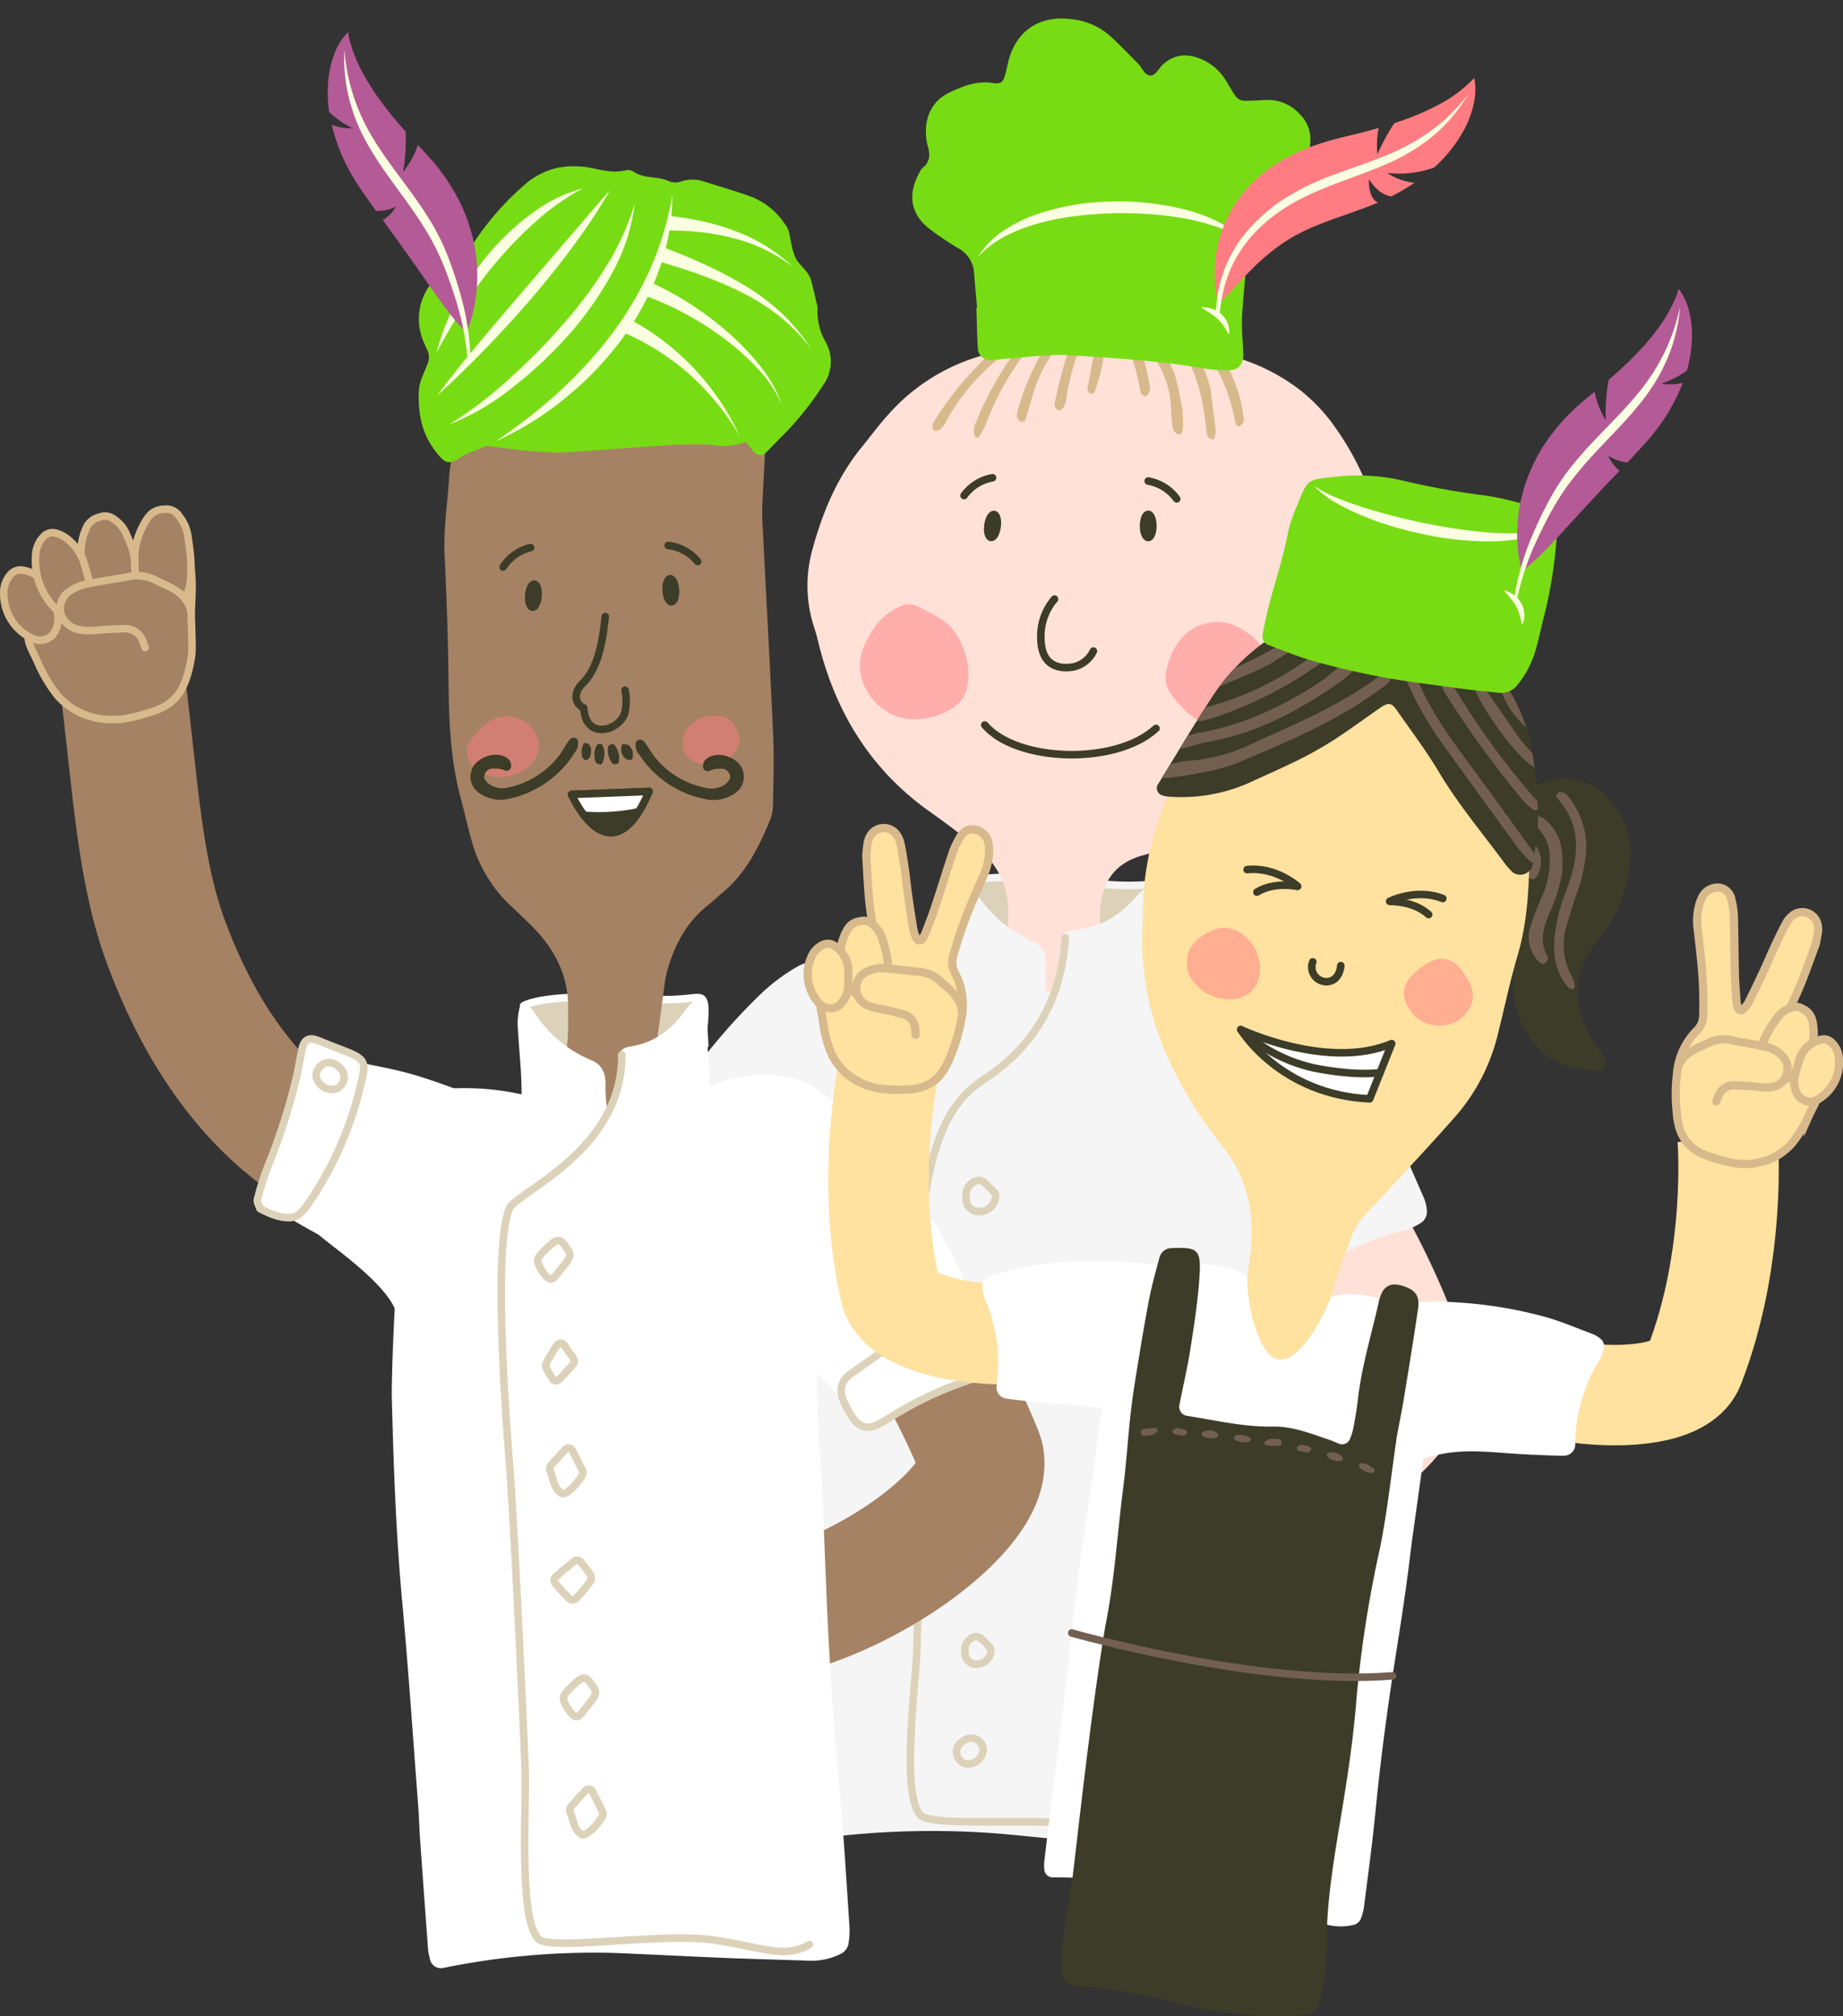 <svg xmlns="http://www.w3.org/2000/svg" xmlns:xlink="http://www.w3.org/1999/xlink" width="366.901" height="401.402" viewBox="0 0 366.901 401.402">
  <rect x="0" y="0" width="366.901" height="401.402" fill="#333333" stroke="none"/>
  <defs>
    <style>
      .cls-1, .cls-11, .cls-17, .cls-2, .cls-20, .cls-29, .cls-31, .cls-32, .cls-36, .cls-42 {
        fill: none;
      }

      .cls-2 {
        stroke: #ffe1d7;
      }

      .cls-17, .cls-2, .cls-21, .cls-22, .cls-29, .cls-32, .cls-36, .cls-37, .cls-38, .cls-9 {
        stroke-miterlimit: 10;
      }

      .cls-17, .cls-2 {
        stroke-width: 25px;
      }

      .cls-23, .cls-3 {
        fill: #dcd2b9;
      }

      .cls-3 {
        stroke: #f5f5f5;
      }

      .cls-11, .cls-12, .cls-13, .cls-21, .cls-23, .cls-3, .cls-30, .cls-31, .cls-33, .cls-35, .cls-37, .cls-42, .cls-44, .cls-45, .cls-8 {
        stroke-linecap: round;
      }

      .cls-11, .cls-12, .cls-13, .cls-19, .cls-20, .cls-23, .cls-3, .cls-30, .cls-31, .cls-33, .cls-35, .cls-42, .cls-44, .cls-45, .cls-8 {
        stroke-linejoin: round;
      }

      .cls-11, .cls-12, .cls-13, .cls-19, .cls-20, .cls-21, .cls-22, .cls-23, .cls-3, .cls-30, .cls-31, .cls-32, .cls-33, .cls-42, .cls-44, .cls-45, .cls-8, .cls-9 {
        stroke-width: 1.5px;
      }

      .cls-12, .cls-4 {
        fill: #ffe1d7;
      }

      .cls-5, .cls-8, .cls-9 {
        fill: #f5f5f5;
      }

      .cls-16, .cls-6 {
        fill: #ff7d82;
      }

      .cls-6 {
        opacity: 0.5;
      }

      .cls-7 {
        fill: #d7b98c;
      }

      .cls-19, .cls-20, .cls-30, .cls-31, .cls-32, .cls-8, .cls-9 {
        stroke: #dcd2b9;
      }

      .cls-10 {
        fill: #78dc14;
      }

      .cls-11, .cls-12, .cls-13, .cls-33, .cls-35, .cls-44, .cls-45 {
        stroke: #3c3c28;
      }

      .cls-13, .cls-25 {
        fill: #3c3c28;
      }

      .cls-14 {
        fill: #faffe1;
      }

      .cls-15 {
        clip-path: url(#clip-path);
      }

      .cls-17 {
        stroke: #a58264;
      }

      .cls-18, .cls-19, .cls-30, .cls-35, .cls-45 {
        fill: #fff;
      }

      .cls-21, .cls-22, .cls-24, .cls-33 {
        fill: #a58264;
      }

      .cls-21, .cls-22, .cls-37, .cls-38 {
        stroke: #d7b98c;
      }

      .cls-23 {
        stroke: #fff;
      }

      .cls-26 {
        clip-path: url(#clip-path-2);
      }

      .cls-27 {
        fill: #b45a96;
      }

      .cls-28 {
        fill: #00af4b;
      }

      .cls-29 {
        stroke: #faffe1;
        stroke-width: 1.445px;
      }

      .cls-34 {
        clip-path: url(#clip-path-3);
      }

      .cls-35 {
        stroke-width: 1.125px;
      }

      .cls-36 {
        stroke: #ffe1a0;
        stroke-width: 20px;
      }

      .cls-37, .cls-38, .cls-40, .cls-44 {
        fill: #ffe1a0;
      }

      .cls-37, .cls-38 {
        stroke-width: 1.632px;
      }

      .cls-39 {
        fill: #735f50;
      }

      .cls-41 {
        clip-path: url(#clip-path-4);
      }

      .cls-42 {
        stroke: #735f50;
      }

      .cls-43 {
        clip-path: url(#clip-path-5);
      }
    </style>
    <clipPath id="clip-path">
      <path id="Pfad_1852" data-name="Pfad 1852" class="cls-1" d="M922.649,3206.492c-11.523,8.948-38.662,9.5-45.122,24.779s-9.415,33.615-4.772,35.46,9.187,6.707,18.135-.336,24.2-13.512,33.919-21.909,24.034-11.013,20.042-22.3-3.818-15.693-11.545-15.693Z" transform="translate(-870.493 -3206.492)"/>
    </clipPath>
    <clipPath id="clip-path-2">
      <path id="Pfad_1889" data-name="Pfad 1889" class="cls-1" d="M690.759,3203.771c4.765,13.79,27.2,29.076,24.259,45.4s-9.83,12.208-15.011,19.063c-3.013,3.986-11.722,13.845-15.369,3.058s-12.889-24.537-16.443-36.881-14.116-22.353-4.606-29.627,11.771-11.058,18.243-6.838Z" transform="translate(-659.719 -3196.187)"/>
    </clipPath>
    <clipPath id="clip-path-3">
      <path id="Pfad_1908" data-name="Pfad 1908" class="cls-1" d="M732.868,3385.823c3.31,6.845,9.581,13.251,15.438-.6Z" transform="translate(-732.868 -3385.224)"/>
    </clipPath>
    <clipPath id="clip-path-4">
      <path id="Pfad_1937" data-name="Pfad 1937" class="cls-1" d="M948.017,3388.854c-.114.854-.268,2.194-.487,3.522a3.266,3.266,0,0,1-.482,1.031,2.55,2.55,0,0,1-3.552.542,16.061,16.061,0,0,1-1.541-1.718c-4.435-6.047-9.294-11.773-13.154-18.256-2.556-4.293-5.595-8.3-8.458-12.407-1.009-1.448-1.688-1.452-3.358-.281-3,2.1-5.948,4.268-9.017,6.256a72.315,72.315,0,0,1-7.025,3.983c-3.273,1.632-6.637,3.077-9.951,4.625a33.334,33.334,0,0,1-16.346,2.7,5.614,5.614,0,0,1-1.109-.3,1.5,1.5,0,0,1-.805-1.873c3.73-6.063,7.356-12.2,11.253-18.151a41.405,41.405,0,0,1,10.008-10.344,38.216,38.216,0,0,1,18.086-7.1,15.055,15.055,0,0,1,6.868.548c3.272,1.116,6.544,2.236,9.8,3.393a6.072,6.072,0,0,1,2.05,1.044c3.834,3.474,8.4,6.18,11.338,10.588a31.052,31.052,0,0,1,2.768,5.04,37.463,37.463,0,0,1,2.9,11.139C948.289,3378,949.033,3383.179,948.017,3388.854Z" transform="translate(-872.62 -3340.922)"/>
    </clipPath>
    <clipPath id="clip-path-5">
      <path id="Pfad_1956" data-name="Pfad 1956" class="cls-1" d="M973.809,3263.165c-6.532,13.046-30.773,25.259-30,41.83s6.019,34.386,11,34.045,11.183,2.084,16.213-8.132,15.995-22.635,21.136-34.406,16.925-20.31,8.451-28.768-10.22-12.507-17.189-9.17Z" transform="translate(-943.789 -3257.398)"/>
    </clipPath>
  </defs>
  <g id="charakter_koch-gruppe" transform="translate(-596.534 -3196.187)">
    <g id="charakter_koch-neutral" transform="translate(721.217 3199.87)">
      <path id="Pfad_1816" data-name="Pfad 1816" class="cls-2" d="M775.189,3467.56a152.549,152.549,0,0,0-22.415,42.411c-3.4,10.07,26.48,29.678,49.557,30.3" transform="translate(-747.048 -3245.03)"/>
      <path id="Pfad_1817" data-name="Pfad 1817" class="cls-2" d="M899.821,3472.392a152.548,152.548,0,0,1,22.415,42.411c3.4,10.07-26.48,29.679-49.556,30.3" transform="translate(-767.046 -3245.834)"/>
      <path id="Pfad_1818" data-name="Pfad 1818" class="cls-3" d="M826.455,3406.856c3.354-1.586,14.389-1.377,25.518,0s12.388-.8,12.933,1.582-2.146,13.487-3.508,16.688-26.769,13.418-31.265,3.2S826.455,3406.856,826.455,3406.856Z" transform="translate(-759.344 -3234.743)"/>
      <path id="Pfad_1819" data-name="Pfad 1819" class="cls-4" d="M842.742,3276.281c12.223-1.281,23.171.809,33.8,4.993a38.9,38.9,0,0,1,10.918,5.972,34.916,34.916,0,0,1,6.449,6.774,56.783,56.783,0,0,1,10.362,25.864,117.075,117.075,0,0,1,.657,13.107,32.218,32.218,0,0,1-5.246,17.746,46.646,46.646,0,0,1-9.711,11.37c-3.382,2.778-6.737,5.591-10.192,8.273a35.542,35.542,0,0,1-12.868,6.2c-3.624.962-7.179,2.181-10.8,3.14-5.624,1.488-8.273,5.285-8.594,10.87-.156,2.7-.032,5.412-.068,8.117-.056,4.167-.052,8.338-.24,12.5a10.861,10.861,0,0,1-4.284,8.666,8.216,8.216,0,0,1-11.681-1.408,11.016,11.016,0,0,1-2.511-6.933c-.04-3.75.131-7.5.228-11.252.08-3.124.267-6.248.254-9.372a15.785,15.785,0,0,0-6.054-12.527q-4.574-3.787-9.443-7.218c-11.615-8.182-18.647-19.4-22.129-33.013-.31-1.211-.583-2.436-.984-3.618a26.7,26.7,0,0,1-.3-16.009c2.016-7.3,4.919-14.174,9.763-20.1,1.715-2.1,3.31-4.3,5.134-6.3a39.014,39.014,0,0,1,18.752-11.863C830.391,3278.491,836.811,3276.712,842.742,3276.281Z" transform="translate(-753.158 -3213.136)"/>
      <path id="Pfad_1820" data-name="Pfad 1820" class="cls-5" d="M842.547,3428.9c0,2.084.08,4.172-.014,6.251a16.359,16.359,0,0,1-.609,3.641,3.12,3.12,0,0,1-2.846,2.489,7.987,7.987,0,0,1-5.792-1.381c-1.376-1.025-2.762-2.043-4.065-3.184-3.2-2.807-5.151-6.107-4.7-11.174.44-4.952.057-10,.11-15a12.892,12.892,0,0,1,.57-2.987,1.454,1.454,0,0,1,1.92-.522,9.148,9.148,0,0,1,1.119,1.317,26.074,26.074,0,0,0,11.5,10.247c2.248.98,3.059,2.649,2.815,5.3-.151,1.649-.022,3.333-.018,5Z" transform="translate(-759.021 -3234.926)"/>
      <path id="Pfad_1821" data-name="Pfad 1821" class="cls-5" d="M868.77,3417.385c.005,2.487,0,4.973.018,7.459a6.6,6.6,0,0,1-1.237,4.066c-2.961,3.927-6.453,7.131-11.068,8.624a8.692,8.692,0,0,1-5.7.038,2.939,2.939,0,0,1-2.132-3.235c1.089-4.894,1.008-9.862,1.042-14.835.015-2.151.64-2.917,2.783-3.108,4.888-.437,8.792-2.777,12.063-6.6a19.982,19.982,0,0,1,3.1-2.69c.158-.121.827.161.944.421a4.606,4.606,0,0,1,.37,1.779c.042,2.692.027,5.385.033,8.077Z" transform="translate(-763.039 -3234.965)"/>
      <path id="Pfad_1822" data-name="Pfad 1822" class="cls-6" d="M814.018,3363.333c-8.214,1.041-14.213-7.271-11.658-13.87,1.5-3.86,3.669-6.953,7.6-8.614a3.5,3.5,0,0,1,3.106.012,45.844,45.844,0,0,1,5.195,2.827c4.1,2.8,6.232,9.923,4.485,14.521a6.227,6.227,0,0,1-2.37,2.862A13.922,13.922,0,0,1,814.018,3363.333Z" transform="translate(-755.245 -3223.884)"/>
      <path id="Pfad_1823" data-name="Pfad 1823" class="cls-6" d="M896.12,3354.066c.665,5.542-2.172,10.027-7.161,10.742-1.106.158-2.222.253-3.335.354a8.306,8.306,0,0,1-6.609-2.488c-.41-.382-.8-.786-1.191-1.188-2.975-3.051-4.1-4.962-1.976-10.113,1.631-3.95,4.626-6.373,8.939-6.656,4.576-.3,10.587,4.771,11.323,9.285C896.171,3354.37,896.18,3354.746,896.12,3354.066Z" transform="translate(-767.391 -3224.585)"/>
      <g id="Gruppe_387" data-name="Gruppe 387" transform="translate(60.921 57.352)">
        <path id="Pfad_1824" data-name="Pfad 1824" class="cls-7" d="M877.546,3291.407c.093,1.686.1,1.893.115,2.1.118,2.2-.286,3.29-1.076,2.885-1.063-.545-1.018-1.593-1.142-2.58a18.363,18.363,0,0,1-.142-1.853,19.419,19.419,0,0,0-3.8-11.443c-.166-.222-.031-.737-.006-1.112.034-.512.962-.533,1.415-.066a4.85,4.85,0,0,1,.828.827,20.83,20.83,0,0,1,2.249,4.25C876.791,3287.156,877.248,3290.019,877.546,3291.407Z" transform="translate(-827.757 -3271.004)"/>
        <path id="Pfad_1825" data-name="Pfad 1825" class="cls-7" d="M885.632,3296.007c-.012.119-.057.715-.153,1.3-.031.185-.211.49-.3.48a1.513,1.513,0,0,1-.949-.306,2.121,2.121,0,0,1-.42-1.115c-.552-4.932-1.316-9.791-3.664-14.178-.074-.139.308-.631.541-.888.083-.092.409-.048.529.062a7.258,7.258,0,0,1,1.6,1.629,17.1,17.1,0,0,1,1.989,6.4C885.043,3291.437,885.314,3293.481,885.632,3296.007Z" transform="translate(-829.207 -3271.378)"/>
        <path id="Pfad_1826" data-name="Pfad 1826" class="cls-7" d="M886.271,3281.21c.338.008.786-.135.993.052a6.992,6.992,0,0,1,1.516,1.767A28.369,28.369,0,0,1,892.194,3294c.037.394-.5.9-.863,1.236-.083.076-.754-.306-.8-.555a35.867,35.867,0,0,0-4.573-12.445C885.846,3282.059,886.156,3281.56,886.271,3281.21Z" transform="translate(-830.172 -3271.364)"/>
        <path id="Pfad_1827" data-name="Pfad 1827" class="cls-7" d="M866.025,3277.363c.338.167.779.236.994.517a8.448,8.448,0,0,1,1.609,2.5,61.463,61.463,0,0,1,1.505,6.615c.081.45-.352,1.081-.669,1.52-.253.348-1.185-.217-1.263-.8a41.685,41.685,0,0,0-2.694-9.44C865.434,3278.088,865.841,3277.674,866.025,3277.363Z" transform="translate(-826.772 -3270.731)"/>
        <path id="Pfad_1828" data-name="Pfad 1828" class="cls-7" d="M849.06,3269.407a12.424,12.424,0,0,0-2.963.791,25.47,25.47,0,0,0-7.909,6.813,66.125,66.125,0,0,0-9.135,16.268,4.287,4.287,0,0,0,.006,1.769.6.6,0,0,0,.354.4c.165.056.469.045.538-.068a16.63,16.63,0,0,0,1.412-2.567,55.655,55.655,0,0,1,5.757-11.323,25.3,25.3,0,0,1,11.394-9.639,3.6,3.6,0,0,0,1.025-.482c.26-.226.586-.655.542-.934C850.033,3270.135,849.589,3269.909,849.06,3269.407Z" transform="translate(-820.69 -3269.407)"/>
        <path id="Pfad_1829" data-name="Pfad 1829" class="cls-7" d="M848.224,3275.74a3.023,3.023,0,0,0-.946-.5c-7.461-.808-14.068,1.19-19.448,7.151a65.01,65.01,0,0,0-8.68,11.22c-.28.49.018,1.533.427,1.494a2.307,2.307,0,0,0,1.031-.308,3.119,3.119,0,0,0,.773-.865,10.889,10.889,0,0,0,.576-1.059,42.847,42.847,0,0,1,7.189-9.39c3.776-3.933,8.207-6.286,13.587-6.162,1.821.042,3.711.389,5.467-.487a.73.73,0,0,0,.233-.543A1.648,1.648,0,0,0,848.224,3275.74Z" transform="translate(-819.041 -3270.35)"/>
        <path id="Pfad_1830" data-name="Pfad 1830" class="cls-7" d="M839.245,3291.954c.238.3.426.752.7.833s.864-.092.946-.321c.479-1.334.867-2.711,1.254-4.085a29.047,29.047,0,0,1,5.72-11.223c1.256-1.466,2.787-2.639,4.175-3.969.077-.074.025-.393-.047-.556s-.256-.437-.381-.433a4.339,4.339,0,0,0-1.615.218,9.588,9.588,0,0,0-3.83,3.506,50.453,50.453,0,0,0-6.817,14.814A6.192,6.192,0,0,0,839.245,3291.954Z" transform="translate(-822.403 -3269.872)"/>
        <path id="Pfad_1831" data-name="Pfad 1831" class="cls-7" d="M853.664,3272.819c-.27.241-.663.419-.792.733a95.949,95.949,0,0,0-4.634,15.761,1.5,1.5,0,0,0,.368,1.088c.18.2.724.317.876.173a2.72,2.72,0,0,0,.933-1.385,46.98,46.98,0,0,1,3.4-12.3,16.786,16.786,0,0,0,.724-3.541c.019-.114-.224-.328-.381-.425A1.422,1.422,0,0,0,853.664,3272.819Z" transform="translate(-823.897 -3269.975)"/>
        <path id="Pfad_1832" data-name="Pfad 1832" class="cls-7" d="M858.493,3278.047c-.275.246-.731.443-.794.747q-.884,4.217-1.62,8.474a1.191,1.191,0,0,0,.576.94.955.955,0,0,0,.907-.433c.888-2.924,1.978-5.814,1.668-9.015C859.205,3278.5,858.75,3278.284,858.493,3278.047Z" transform="translate(-825.203 -3270.845)"/>
      </g>
      <g id="Gruppe_388" data-name="Gruppe 388" transform="translate(0 186.783)">
        <path id="Pfad_1833" data-name="Pfad 1833" class="cls-5" d="M781.863,3482.556c-.939.93-1.816,1.925-2.739,2.873-1.111,1.141-2.216,2.29-3.377,3.379a3.176,3.176,0,0,1-3.691.243,5.1,5.1,0,0,1-.616-.5,44.81,44.81,0,0,0-21.131-12.213,10.963,10.963,0,0,1-3.505-1.775,2.708,2.708,0,0,1-.843-2.04,8.265,8.265,0,0,1,.829-3.047c2.064-4.311,3.929-8.751,6.387-12.83a121.589,121.589,0,0,1,19.278-24.273,37.639,37.639,0,0,1,7.618-5.735c2.348-1.349,9.815-3.156,18.272-.854,6.1,1.66,10.422,3.725,12.468,14.055,2.05,10.346-8.829,44.489-15.2,44.028S785.035,3480.408,781.863,3482.556Z" transform="translate(-745.958 -3424.676)"/>
        <path id="Pfad_1834" data-name="Pfad 1834" class="cls-5" d="M887.731,3484.947c.916.954,1.766,1.971,2.667,2.942,1.083,1.168,2.158,2.345,3.291,3.463a3.176,3.176,0,0,0,3.684.335,5,5,0,0,0,.629-.49,44.812,44.812,0,0,1,21.43-11.679,10.967,10.967,0,0,0,3.549-1.688,2.7,2.7,0,0,0,.894-2.018,8.26,8.26,0,0,0-.752-3.066c-1.956-4.361-3.709-8.846-6.064-12.986a121.585,121.585,0,0,0-18.663-24.748,37.655,37.655,0,0,0-7.472-5.924c-2.313-1.407-9.733-3.4-18.245-1.311-6.137,1.505-10.512,3.462-12.816,13.738-2.308,10.292-4.849,17.65,1.012,20.181C874.566,3467.608,877.76,3473.923,887.731,3484.947Z" transform="translate(-764.483 -3425.042)"/>
        <path id="Pfad_1835" data-name="Pfad 1835" class="cls-5" d="M878.664,3474a214.75,214.75,0,0,0-1.512,24.65c.153,9.563-.055,19.134-.257,28.7-.3,14.348-.253,28.687.282,43.032.327,8.758.306,17.529.387,26.295a14.287,14.287,0,0,1-.486,3.933,3.019,3.019,0,0,1-1.52,1.654,15.223,15.223,0,0,1-7.824.97c-5.034-.406-10.066-.846-15.1-1.277-3.973-.34-20.9-2.059-25.4-2.46a170.991,170.991,0,0,0-36.565.975,2.352,2.352,0,0,1-2.762-2.1,10.322,10.322,0,0,1-.253-1.57q-.184-11.153-.327-22.307c-.026-2.124.063-4.251.023-6.374-.253-13.543-.361-27.093-.843-40.627-.491-13.819-.143-27.614.363-41.418a84.971,84.971,0,0,0-.383-8.729s5.278-51.562,15.23-51.583a60.894,60.894,0,0,1,16.378,1.948c13.927,5.492,28.068,5.154,42.18.952,3.424-1.021,12.53-2.787,18.479.972C893.232,3438.782,878.664,3474,878.664,3474Z" transform="translate(-752.667 -3424.857)"/>
      </g>
      <path id="Pfad_1836" data-name="Pfad 1836" class="cls-8" d="M873.379,3599.177c-5.307,2.6-9.945.02-20.165-2s-31.605,0-36.65-1.833-1.684-26.656-1.471-33.117c.267-8.126.709-47.74.577-59.418-.052-4.578-.012-9.152.261-13.727.551-9.2-.425-12.426,1.515-21.483,1.621-7.572,4.092-14.487,10.349-18.8,2.744-1.89,15.8-9.5,16.838-28.632" transform="translate(-757.248 -3237.143)"/>
      <path id="Pfad_1837" data-name="Pfad 1837" class="cls-9" d="M831.875,3535.148a2.609,2.609,0,1,1-5.181-.306,2.417,2.417,0,0,1,2.216-2.531A2.913,2.913,0,0,1,831.875,3535.148Z" transform="translate(-759.393 -3255.805)"/>
      <path id="Pfad_1838" data-name="Pfad 1838" class="cls-9" d="M827.047,3481.238a3.089,3.089,0,0,1,1.483-2.766,1.753,1.753,0,0,1,1.95-.119,16.916,16.916,0,0,1,2.308,2.269,1.3,1.3,0,0,1,.162.784A3.235,3.235,0,0,1,830,3484.33a2.548,2.548,0,0,1-2.887-2.273C827.077,3481.786,827.069,3481.511,827.047,3481.238Z" transform="translate(-759.452 -3246.785)"/>
      <path id="Pfad_1839" data-name="Pfad 1839" class="cls-9" d="M826.8,3589.859a2.712,2.712,0,0,1,1.3-2.431,1.539,1.539,0,0,1,1.714-.105,14.88,14.88,0,0,1,2.03,1.994,1.143,1.143,0,0,1,.142.69,2.842,2.842,0,0,1-2.591,2.571,2.24,2.24,0,0,1-2.538-2C826.826,3590.341,826.819,3590.1,826.8,3589.859Z" transform="translate(-759.411 -3264.924)"/>
      <path id="Pfad_1840" data-name="Pfad 1840" class="cls-9" d="M826.591,3507.779c-.038-1.418.875-2.11,2-2.649a2.4,2.4,0,0,1,3.309,2.342,3.117,3.117,0,0,1-3.514,2.6A2.6,2.6,0,0,1,826.591,3507.779Z" transform="translate(-759.376 -3251.248)"/>
      <path id="Pfad_1841" data-name="Pfad 1841" class="cls-9" d="M824.829,3614.172c-.038-1.418.875-2.11,2.006-2.649a2.4,2.4,0,0,1,3.308,2.342,3.117,3.117,0,0,1-3.514,2.6A2.6,2.6,0,0,1,824.829,3614.172Z" transform="translate(-759.083 -3268.953)"/>
      <path id="Pfad_1842" data-name="Pfad 1842" class="cls-9" d="M827.341,3562.779c-1.015-1.153-.734-2.362-.167-3.594a2.6,2.6,0,0,1,4.375-.344,3.374,3.374,0,0,1-1.12,4.6A2.814,2.814,0,0,1,827.341,3562.779Z" transform="translate(-759.389 -3260.049)"/>
      <path id="Pfad_1843" data-name="Pfad 1843" class="cls-10" d="M827.16,3258.264q-.3-3.427-.605-6.854a5.97,5.97,0,0,0-3.145-5.066,61.05,61.05,0,0,1-5.208-3.462c-3.924-2.769-5.361-6.8-2.273-12.043a1.727,1.727,0,0,1,.386-.49c1.581-1.247,1.5-2.822.97-4.531a8.591,8.591,0,0,1-.276-1.854c-.31-3.907,1.332-7.093,4.8-8.7,2.635-1.225,5.342-2.3,8.429-1.823,1.753.274,2.089-.126,2.567-1.851.333-1.2.513-2.457.924-3.63,2-5.712,6.733-7.969,12.332-7.209a13.555,13.555,0,0,1,7.377,3.159c2.015,1.8,3.87,3.779,5.783,5.691.859.858,1.3,2.517,2.664,2.345.8-.1,1.444-1.368,2.182-2.084,2.216-2.147,4.832-2.326,7.526-1.247a10.4,10.4,0,0,1,4.8,3.885c.812,1.209,1.459,2.534,2.32,3.7a2.265,2.265,0,0,0,1.571.776c1.662.042,3.329-.129,4.993-.149a8.35,8.35,0,0,1,6.081,2.8,6.949,6.949,0,0,1,2.133,5.659,20.989,20.989,0,0,1-5.111,11.874c-1.846,2.254-3.916,4.329-5.945,6.427a5.023,5.023,0,0,0-1.444,3.329c-.323,4.363-.853,8.714-1.086,13.081-.133,2.485.19,4.992.242,7.491.042,2.021-1.018,3.179-3.005,3.167a29.93,29.93,0,0,1-4.971-.4c-8.845-1.555-17.8-2.025-26.733-2.612-3.715-.244-7.486.341-11.229.583-1.454.094-2.9.334-4.352.411a2.453,2.453,0,0,1-2.547-2.235c-.153-2.7-.208-5.416-.3-8.124Z" transform="translate(-757.324 -3200.606)"/>
      <path id="Pfad_1844" data-name="Pfad 1844" class="cls-11" d="M870.6,3311.087a8.9,8.9,0,0,1,5.674,3.55" transform="translate(-766.7 -3218.991)"/>
      <path id="Pfad_1845" data-name="Pfad 1845" class="cls-11" d="M832.29,3310.3a8.908,8.908,0,0,0-5.674,3.55" transform="translate(-759.381 -3218.86)"/>
      <path id="Pfad_1846" data-name="Pfad 1846" class="cls-12" d="M847.683,3339.285a11.309,11.309,0,0,0-2.7,8.124c.151,4.467,2.729,5.943,6.356,5.4a5.782,5.782,0,0,0,4.085-3.176" transform="translate(-762.435 -3223.683)"/>
      <ellipse id="Ellipse_47" data-name="Ellipse 47" class="cls-13" cx="0.921" cy="2.304" rx="0.921" ry="2.304" transform="translate(102.979 98.732)"/>
      <ellipse id="Ellipse_48" data-name="Ellipse 48" class="cls-13" cx="2.304" cy="0.921" rx="2.304" ry="0.921" transform="translate(71.691 103.199) rotate(-82.39)"/>
      <path id="Pfad_1847" data-name="Pfad 1847" class="cls-14" d="M830.019,3255.31a16.451,16.451,0,0,1,5.013-5.181,28.625,28.625,0,0,1,6.535-3.238,48.439,48.439,0,0,1,14.277-2.552,54.96,54.96,0,0,1,14.414,1.353,34.655,34.655,0,0,1,6.878,2.349,21.135,21.135,0,0,1,3.143,1.844,11.141,11.141,0,0,1,2.534,2.576,15.94,15.94,0,0,0-6.114-3.353,43.092,43.092,0,0,0-6.8-1.618,67.957,67.957,0,0,0-6.967-.734,75.375,75.375,0,0,0-13.974.509,51.233,51.233,0,0,0-6.84,1.367,33.526,33.526,0,0,0-6.495,2.479A19.5,19.5,0,0,0,830.019,3255.31Z" transform="translate(-759.947 -3207.878)"/>
      <g id="Gruppe_392" data-name="Gruppe 392" transform="translate(103.811 4.907)">
        <g id="Gruppe_391" data-name="Gruppe 391" class="cls-15">
          <g id="Gruppe_390" data-name="Gruppe 390" transform="translate(8.477 6.955)">
            <path id="Pfad_1848" data-name="Pfad 1848" class="cls-16" d="M938.139,3214.836a27.191,27.191,0,0,1-7.071,5.3,50.406,50.406,0,0,1-7.315,3.163c-.5.178-1,.345-1.509.51a41.733,41.733,0,0,0-3.373,6.2,17.858,17.858,0,0,1,.25-5.246q-1.434.412-2.88.8c-1.3.33-2.519.633-3.9.959-1.443.354-2.938.746-4.474,1.234a38.211,38.211,0,0,0-9.42,4.329,26.941,26.941,0,0,0-7.916,7.841,25.265,25.265,0,0,0-3.763,9.895c-.125.846-.208,1.694-.269,2.529-.023.852-.067,1.679-.01,2.523a21.653,21.653,0,0,0,.746,5c1.243-1.214,2.3-2.419,3.364-3.557.533-.57,1.034-1.131,1.565-1.667.5-.547,1.019-1.064,1.521-1.571a42.9,42.9,0,0,1,5.93-5.08,34.611,34.611,0,0,1,5.979-3.311c2.1-.93,4.426-1.761,7.023-2.674,1.3-.455,2.652-.939,4.06-1.467l2.282-.9.018-.009c-2.051-1-1.8-4.7-1.8-4.7s1.726,3.1,4.466,3.454a42.775,42.775,0,0,0,4.622-2.711,11.726,11.726,0,0,1-5.452-1.958,20.679,20.679,0,0,0,9.336-1.071,27.663,27.663,0,0,0,6.119-7.8,19.646,19.646,0,0,0,1.776-4.9A11.727,11.727,0,0,0,938.139,3214.836Z" transform="translate(-881.629 -3214.836)"/>
            <g id="Gruppe_389" data-name="Gruppe 389" transform="translate(0 3.407)">
              <path id="Pfad_1849" data-name="Pfad 1849" class="cls-14" d="M936.848,3218.923a31.419,31.419,0,0,1-7.1,8.306,38.9,38.9,0,0,1-9.49,5.594c-6.74,2.882-13.783,4.7-19.77,8.56a34.6,34.6,0,0,0-4.241,3.2,28.024,28.024,0,0,0-3.593,3.9,25.153,25.153,0,0,0-4.462,9.567,36.546,36.546,0,0,0-.727,10.694,80.868,80.868,0,0,0,1.6,10.726,69.339,69.339,0,0,1-2.131-10.68,35.984,35.984,0,0,1,.311-10.946,25.812,25.812,0,0,1,4.376-10.123,29.3,29.3,0,0,1,3.674-4.168,33.751,33.751,0,0,1,4.3-3.506,47.8,47.8,0,0,1,9.841-4.991c3.419-1.3,6.855-2.432,10.192-3.735a44.411,44.411,0,0,0,9.454-4.957,37.7,37.7,0,0,0,4.139-3.413A47.826,47.826,0,0,0,936.848,3218.923Z" transform="translate(-881.661 -3218.923)"/>
              <path id="Pfad_1850" data-name="Pfad 1850" class="cls-10" d="M887.869,3272.641l.242,15.4a3.828,3.828,0,0,1-2.77.531c-1.579-.317-4.677-.67-4.677-.67l1.55-16.936a4.553,4.553,0,0,1,3.626.4C887.628,3272.44,887.869,3272.641,887.869,3272.641Z" transform="translate(-880.663 -3227.549)"/>
              <path id="Pfad_1851" data-name="Pfad 1851" class="cls-14" d="M888.806,3275.046c-.4-.616-.724-1.21-1.088-1.744a8.375,8.375,0,0,0-1.213-1.419,11.182,11.182,0,0,0-1.51-1.154c-.553-.359-1.142-.7-1.739-1.128a5.456,5.456,0,0,1,2.144.28,5.186,5.186,0,0,1,1.925,1.119,4.811,4.811,0,0,1,1.481,4.046Z" transform="translate(-881.094 -3227.354)"/>
            </g>
          </g>
        </g>
      </g>
      <path id="Pfad_1853" data-name="Pfad 1853" class="cls-11" d="M831.562,3369.351c6.386,7.462,26.123,8.055,34.093.682" transform="translate(-760.204 -3228.687)"/>
    </g>
    <g id="charakter_koch-inder" transform="translate(597.284 3196.187)">
      <path id="Pfad_1854" data-name="Pfad 1854" class="cls-17" d="M683.686,3458.349s-31.873-.685-49.334-47.51c-5.51-14.776-6.1-31.229-8.933-53.471" transform="translate(-601.966 -3223.009)"/>
      <g id="Gruppe_394" data-name="Gruppe 394" transform="translate(50.475 206.853)">
        <path id="Pfad_1855" data-name="Pfad 1855" class="cls-18" d="M670.9,3484.206c-1.1-.66-2.242-1.249-3.351-1.892-1.335-.773-2.677-1.538-3.972-2.367a2.812,2.812,0,0,1-.969-3.318,4.957,4.957,0,0,1,.371-.67,41.326,41.326,0,0,0,7.746-21.887,10.022,10.022,0,0,1,1.04-3.578,2.8,2.8,0,0,1,1.826-1.2,8.686,8.686,0,0,1,3.142.11c4.621.969,9.33,1.73,13.8,3.109a120.687,120.687,0,0,1,27.543,12.452,35.527,35.527,0,0,1,7.115,5.74c1.784,1.858,5.031,8.293,4.458,16.5-.413,5.92-1.574,10.306-11.263,14.368-9.7,4.066-31.066,4.965-31.878-.948S673.628,3486.647,670.9,3484.206Z" transform="translate(-658.594 -3445.144)"/>
        <path id="Pfad_1856" data-name="Pfad 1856" class="cls-19" d="M658.362,3478.115c-.182-.609-.642-1.3-.5-1.823a55.059,55.059,0,0,1,2.175-6.83,121.38,121.38,0,0,0,5.421-16.777c.534-2.109.861-4.27,1.3-6.4.347-1.664,1.3-2.292,2.758-1.771,1.434.512,2.831,1.122,4.255,1.662,5.731,2.176,5.937,2.322,4.521,7.771A69.222,69.222,0,0,1,668,3477.1a11.4,11.4,0,0,1-1.675,1.981,3.2,3.2,0,0,1-1.721.815C662.351,3480.056,660.367,3479.149,658.362,3478.115Z" transform="translate(-657.835 -3444.335)"/>
        <path id="Pfad_1857" data-name="Pfad 1857" class="cls-20" d="M673.518,3450.156c1.384-.523,2.377.14,3.3,1.069a2.505,2.505,0,0,1-1.175,4.06,3.249,3.249,0,0,1-3.766-2.57A2.71,2.71,0,0,1,673.518,3450.156Z" transform="translate(-660.17 -3445.273)"/>
      </g>
      <path id="Pfad_1858" data-name="Pfad 1858" class="cls-17" d="M795.992,3494.11a152.57,152.57,0,0,1,24.868,41.021c3.983,9.852-24.691,31.182-47.69,33.158" transform="translate(-626.554 -3245.765)"/>
      <g id="Gruppe_395" data-name="Gruppe 395" transform="translate(0 101.405)">
        <path id="Pfad_1859" data-name="Pfad 1859" class="cls-21" d="M613.647,3334.468a8.11,8.11,0,0,0-1.888.99l-.009,0a23.581,23.581,0,0,0-7.962,6.68,1.616,1.616,0,0,0-.309.484c-1.077,2.86.3,4.164,1.736,7.536a29.275,29.275,0,0,0,3.827,6.287,14.285,14.285,0,0,0,4.718,3.451c5.138,2.093,9.086,1.266,14.279-.429,5-1.632,6.458-5.014,7.461-10.157.344-1.766.253-2.8.078-8.5s2.935-20.931-12.047-11.318Z" transform="translate(-598.251 -3319.259)"/>
        <path id="Pfad_1860" data-name="Pfad 1860" class="cls-22" d="M606.143,3335.953c.393.965,1.089,2.484,1.624,4.059a6.087,6.087,0,0,1,.052,3.7,3.408,3.408,0,0,1-4.942,2.2,9.793,9.793,0,0,1-5.59-9.074,5.284,5.284,0,0,1,1.233-3.469,2.63,2.63,0,0,1,2.175-1.044A6.891,6.891,0,0,1,606.143,3335.953Z" transform="translate(-597.284 -3320.246)"/>
        <path id="Pfad_1861" data-name="Pfad 1861" class="cls-22" d="M626.926,3330.583a6.979,6.979,0,0,1-1.666,5.086,3.267,3.267,0,0,1-4.475.824,8.444,8.444,0,0,1-3.836-4.485c-.706-2.085-1.46-4.118-1.188-6.377a11.887,11.887,0,0,1,1.077-3.955,3.687,3.687,0,0,1,2.51-1.987,2.952,2.952,0,0,1,3.1.511,6.448,6.448,0,0,1,2.434,3.188A21.884,21.884,0,0,1,626.926,3330.583Z" transform="translate(-600.349 -3318.108)"/>
        <path id="Pfad_1862" data-name="Pfad 1862" class="cls-22" d="M639.544,3332.6a8.6,8.6,0,0,1-3,5.491,3.259,3.259,0,0,1-4.886-.245,10.48,10.48,0,0,1-2.9-6.27c-.223-2.626-.508-5.2.338-7.768a14.926,14.926,0,0,1,2.107-4.327,3.843,3.843,0,0,1,3.118-1.643,3.012,3.012,0,0,1,3.118,1.433,8.078,8.078,0,0,1,1.756,4.377C639.59,3326.111,640.057,3329.893,639.544,3332.6Z" transform="translate(-602.482 -3317.835)"/>
        <path id="Pfad_1863" data-name="Pfad 1863" class="cls-22" d="M614.334,3328.859c.344,1.2.971,3.108,1.422,5.044a7.66,7.66,0,0,1-.216,4.286c-.836,2.416-3.285,3.153-5.395,1.485a13.453,13.453,0,0,1-5.255-11.7,5.7,5.7,0,0,1,1.56-3.745,2.38,2.38,0,0,1,2.379-.741C610.854,3323.937,613.127,3325.98,614.334,3328.859Z" transform="translate(-598.547 -3318.765)"/>
        <path id="Pfad_1864" data-name="Pfad 1864" class="cls-21" d="M636.718,3340.593c-.81-3.28-3.464-4.384-6.082-5.573-.2-.089-.388-.191-.581-.287a8.671,8.671,0,0,0-4.824-1.025c-.618.08-1.432.3-2.07.4-2.237.357-4.475.717-6.7,1.149a9.527,9.527,0,0,0-4.224,1.8,4.152,4.152,0,0,0-1.33,4.236,4.593,4.593,0,0,0,3.529,3.11,9.4,9.4,0,0,0,2.238.223c.968-.011,1.936-.153,2.907-.209q1.937-.111,3.88-.175a3.678,3.678,0,0,1,3.632,2.229c.237.479.361,1.012.573,1.509,0,.009.011.019.016.029" transform="translate(-599.53 -3320.468)"/>
      </g>
      <path id="Pfad_1865" data-name="Pfad 1865" class="cls-23" d="M721.427,3436.073c3.036-1.767,13.341-2.165,23.8-1.4s11.509-1.481,12.157.869-1.21,13.582-2.292,16.852-24.182,14.865-28.975,4.912S721.427,3436.073,721.427,3436.073Z" transform="translate(-617.943 -3235.812)"/>
      <path id="Pfad_1866" data-name="Pfad 1866" class="cls-24" d="M727.151,3431.5a89.215,89.215,0,0,1-.122-17.2c.174-2.038.065-4.1.117-6.148.173-6.817-2.752-12.263-7.466-16.915-1.313-1.3-2.652-2.567-4-3.829a27.755,27.755,0,0,1-7.778-13.039c-.774-2.761-1.381-5.567-2.13-8.336-2.108-7.8-2.37-15.764-2.445-23.782-.077-8.194-.384-16.39-.764-24.577-.249-5.365.609-10.637.926-15.952.061-1.022.316-2.036.331-3.057q.2-13.215.346-26.432c.021-1.639-.018-3.282.063-4.919a5,5,0,0,1,3.508-4.587,11.482,11.482,0,0,1,7.207-.64,95.542,95.542,0,0,0,23.771,2.461c2.452-.045,4.909.254,7.366.292a96.028,96.028,0,0,0,10.439-.05c6.949-.657,10.646,3.107,10.706,9.5.019,2.048.066,4.1-.033,6.145-.435,9.008-.931,18.012-1.374,27.019-.071,1.431-.028,2.873.045,4.305.7,13.923,1.489,27.843,2.1,41.769.208,4.7.038,9.42-.047,14.129a8.255,8.255,0,0,1-.669,2.972c-2.242,5.32-4.8,10.445-9.388,14.227-.949.782-1.831,1.647-2.8,2.408-4.206,3.307-6.629,7.739-8.084,12.775a20.084,20.084,0,0,0-.619,3.007c-1.143,8.942-2.6,17.848-3.053,26.867a29.518,29.518,0,0,1-.238,3.681,99.064,99.064,0,0,0-1.668,13.4c-.147,3.6-3.078,5.838-6.736,5.7a5.641,5.641,0,0,1-4.992-3.066,15.394,15.394,0,0,1-1.83-6.463C727.578,3439.282,727.38,3435.39,727.151,3431.5Z" transform="translate(-614.796 -3207.101)"/>
      <path id="Pfad_1867" data-name="Pfad 1867" class="cls-6" d="M714.52,3379.456a7.765,7.765,0,0,1-5.667-2.64,3.8,3.8,0,0,1-.349-4.525,19.9,19.9,0,0,1,3.262-3.577,6.467,6.467,0,0,1,10,2.43,4.523,4.523,0,0,1-.084,4.162C720.484,3377.678,718.045,3379.194,714.52,3379.456Z" transform="translate(-615.694 -3224.655)"/>
      <path id="Pfad_1868" data-name="Pfad 1868" class="cls-6" d="M765.69,3367.244c2.789-.531,4.576,1.832,5.038,4.317a3.362,3.362,0,0,1-.348,2.037,6.586,6.586,0,0,1-9.63,2.091c-1.549-1.143-1.84-4.047-.544-5.8A6.041,6.041,0,0,1,765.69,3367.244Z" transform="translate(-624.26 -3224.64)"/>
      <g id="Gruppe_396" data-name="Gruppe 396" transform="translate(92.959 146.875)">
        <path id="Pfad_1869" data-name="Pfad 1869" class="cls-25" d="M767.009,3380.48a1.8,1.8,0,0,0-1.158-1.767,5.393,5.393,0,0,0-3.078.375.879.879,0,0,1-1.164-.726,1.914,1.914,0,0,1,.37-1.419c2.3-2.354,7.18-.451,7.631,2.428a3.853,3.853,0,0,1-1.637,4.129,7.34,7.34,0,0,1-6,1.171,20.365,20.365,0,0,1-13.168-8.979,2.544,2.544,0,0,1-.529-2.444.96.96,0,0,1,.783-.414,1.339,1.339,0,0,1,.882.478c.726.993,1.322,2.086,2.081,3.05a17.319,17.319,0,0,0,10.221,6.11,4.744,4.744,0,0,0,3.992-.9A3.816,3.816,0,0,0,767.009,3380.48Z" transform="translate(-715.345 -3372.458)"/>
        <path id="Pfad_1870" data-name="Pfad 1870" class="cls-25" d="M711.48,3380.416a1.8,1.8,0,0,1,1.119-1.792,5.4,5.4,0,0,1,3.086.309.879.879,0,0,0,1.147-.751,1.913,1.913,0,0,0-.4-1.411c-2.347-2.3-7.188-.295-7.577,2.593a3.854,3.854,0,0,0,1.726,4.092,7.339,7.339,0,0,0,6.025,1.041,20.36,20.36,0,0,0,12.971-9.261,2.54,2.54,0,0,0,.475-2.454.954.954,0,0,0-.791-.4,1.338,1.338,0,0,0-.872.5c-.7,1.009-1.275,2.113-2.014,3.095a17.319,17.319,0,0,1-10.086,6.329,4.745,4.745,0,0,1-4.011-.815A3.816,3.816,0,0,1,711.48,3380.416Z" transform="translate(-708.8 -3372.383)"/>
        <path id="Pfad_1871" data-name="Pfad 1871" class="cls-25" d="M742.4,3373.86c.157.061.36.076.463.188a4.476,4.476,0,0,1,.869,3.444.506.506,0,0,1-.335.358c-.3.036-.774.1-.9-.063a4.141,4.141,0,0,1-.878-3.439C741.656,3374.142,742.127,3374.02,742.4,3373.86Z" transform="translate(-714.248 -3372.628)"/>
        <path id="Pfad_1872" data-name="Pfad 1872" class="cls-25" d="M739.849,3373.934a4.014,4.014,0,0,1,.011,3.821.516.516,0,0,1-.45.208c-.286-.082-.715-.2-.785-.412a3.984,3.984,0,0,1,.216-3.473.7.7,0,0,1,.451-.232A1.96,1.96,0,0,1,739.849,3373.934Z" transform="translate(-713.715 -3372.625)"/>
        <path id="Pfad_1873" data-name="Pfad 1873" class="cls-25" d="M747.067,3375.523c-.009.4.007.729-.034,1.053-.021.158-.133.42-.228.432a1.762,1.762,0,0,1-.955-.054,2.282,2.282,0,0,1-1.12-2.132c-.012-.308.2-.891.305-.89a2.231,2.231,0,0,1,1.348.323A3.86,3.86,0,0,1,747.067,3375.523Z" transform="translate(-714.779 -3372.64)"/>
        <path id="Pfad_1874" data-name="Pfad 1874" class="cls-25" d="M735.228,3375.2c.093-.332.213-.83.384-1.311.043-.121.28-.281.38-.253.309.086.738.177.865.407a2.633,2.633,0,0,1,0,2.511,1.035,1.035,0,0,1-.8.494c-.236-.015-.528-.369-.649-.639A4.88,4.88,0,0,1,735.228,3375.2Z" transform="translate(-713.198 -3372.59)"/>
      </g>
      <g id="Gruppe_397" data-name="Gruppe 397" transform="translate(82.6 33.106)">
        <path id="Pfad_1875" data-name="Pfad 1875" class="cls-10" d="M724.916,3298.166c-5.588-.137-11.168-1.05-16.744-1.711-1.371-.163-2.606-2.458-2.383-4.323.405-3.389,1.11-6.74,1.33-10.142.413-6.4,3.526-9.494,8.293-10.595,10.133-2.342,20.341-4.264,30.679-3.491a49.173,49.173,0,0,1,13.768,3.1c6.915,2.64,10.415,9.22,11.659,17.7a3.7,3.7,0,0,1-1.611,3.8c-4.163,2.4-8.1,5.068-13.22,4.231C751.477,3295.886,730.205,3298.3,724.916,3298.166Z" transform="translate(-697.936 -3241.198)"/>
        <path id="Pfad_1876" data-name="Pfad 1876" class="cls-10" d="M775.789,3263.988a12.322,12.322,0,0,0,1.667,7.026,7.946,7.946,0,0,1-.583,8.49,62.282,62.282,0,0,1-8.428,10.423c-1.06,1.045-2.08,2.131-3.138,3.177a1.548,1.548,0,0,1-2.019-.173c-.248-.278-.513-.543-.737-.84-5.811-7.741-13.624-13.2-21.381-18.712a27.557,27.557,0,0,0-3.3-2.087,1.836,1.836,0,0,0-1.525.147,7.008,7.008,0,0,0-1.6,1.534c-7.319,8.791-16.527,14.965-26.937,19.477a13.979,13.979,0,0,0-2.582,1.053c-2.938,2.088-3.639,1.7-5.842-1.327-2.565-3.522-3.181-7.559-2.966-11.7.093-1.781,1.105-3.519,1.735-5.265a3.285,3.285,0,0,0-.048-2.7c-.328-.67-.644-1.349-.9-2.047a11.367,11.367,0,0,1,3.971-13.421,6.918,6.918,0,0,1,1.437-.864,8.612,8.612,0,0,0,3.933-3.792,54.663,54.663,0,0,1,10.425-12.364,14.921,14.921,0,0,1,7.321-3.868,17.462,17.462,0,0,1,5.545-.074c2.557.433,5.028,1.286,7.679.624a2.236,2.236,0,0,1,1.624.266c2.108,1.455,4.73.874,6.94,1.846a3.512,3.512,0,0,0,2.7.06,6.933,6.933,0,0,1,4.406.069c3.2.99,6.424,1.941,9.574,3.084a14.192,14.192,0,0,1,6.414,5.239,4.64,4.64,0,0,1,.836,1.449c.48,1.784.593,3.725,1.367,5.358s2.624,2.667,3.127,4.555C775.022,3260.613,775.459,3262.608,775.789,3263.988Z" transform="translate(-696.374 -3235.901)"/>
        <path id="Pfad_1877" data-name="Pfad 1877" class="cls-14" d="M749.948,3242.863a44.327,44.327,0,0,1-2.885,15.486,54.524,54.524,0,0,1-7.722,13.869,70.641,70.641,0,0,1-5.209,6,69.509,69.509,0,0,1-5.89,5.306,61.1,61.1,0,0,1-13.41,8.253,108.631,108.631,0,0,0,12.28-9.578c.489-.42.953-.87,1.41-1.325l1.4-1.337c.939-.884,1.787-1.856,2.684-2.778s1.706-1.926,2.562-2.883,1.595-2.013,2.4-3.013a66.11,66.11,0,0,0,7.889-13.173A63.575,63.575,0,0,0,749.948,3242.863Z" transform="translate(-699.445 -3237.06)"/>
        <path id="Pfad_1878" data-name="Pfad 1878" class="cls-14" d="M740.58,3244.978a37.616,37.616,0,0,1-4.662,14.039,66.649,66.649,0,0,1-8.608,12.134c-.845.908-1.677,1.828-2.537,2.721l-2.647,2.61-2.776,2.47c-.935.811-1.914,1.572-2.879,2.344a48.775,48.775,0,0,1-12.736,7.508,80.106,80.106,0,0,0,11.623-8.847,120.3,120.3,0,0,0,10.285-10.286c1.6-1.812,3.176-3.656,4.619-5.6l1.117-1.429,1.03-1.49c.68-1,1.406-1.969,2.012-3.013A52.826,52.826,0,0,0,740.58,3244.978Z" transform="translate(-697.599 -3237.412)"/>
        <path id="Pfad_1879" data-name="Pfad 1879" class="cls-14" d="M735.2,3241.618a112.109,112.109,0,0,1-7.368,11.185c-2.64,3.6-5.457,7.067-8.348,10.462-1.47,1.677-2.939,3.354-4.439,5-1.521,1.63-3.02,3.277-4.587,4.862q-4.649,4.807-9.593,9.321c2.612-3.634,5.451-7.073,8.3-10.486,1.41-1.721,2.875-3.39,4.3-5.1l4.331-5.057,8.683-10.089C729.365,3248.353,732.243,3244.973,735.2,3241.618Z" transform="translate(-697.121 -3236.853)"/>
        <path id="Pfad_1880" data-name="Pfad 1880" class="cls-14" d="M729.693,3241.226a46.434,46.434,0,0,0-9.074,6.365,76.3,76.3,0,0,0-7.717,7.862,82.624,82.624,0,0,0-6.625,8.829c-2.022,3.094-3.86,6.313-5.655,9.629a46.741,46.741,0,0,1,4.159-10.52c.46-.828.9-1.671,1.41-2.472l1.541-2.4c.546-.777,1.125-1.531,1.687-2.3s1.193-1.481,1.79-2.221a50.081,50.081,0,0,1,8.331-7.769A28.766,28.766,0,0,1,729.693,3241.226Z" transform="translate(-697.081 -3236.788)"/>
        <path id="Pfad_1881" data-name="Pfad 1881" class="cls-14" d="M746.556,3272.471a50.172,50.172,0,0,1,21.864,23.24,51.262,51.262,0,0,0-9.978-12.279,49.38,49.38,0,0,0-13.172-8.342Z" transform="translate(-704.51 -3241.987)"/>
        <path id="Pfad_1882" data-name="Pfad 1882" class="cls-14" d="M756.109,3247.74a59.522,59.522,0,0,1,6.728,1.1,44.087,44.087,0,0,1,6.506,1.952,32.683,32.683,0,0,1,11.363,7.054,31.964,31.964,0,0,0-11.814-5.667,42.186,42.186,0,0,0-6.421-1.181,56.872,56.872,0,0,0-6.5-.338Z" transform="translate(-706.291 -3237.871)"/>
        <path id="Pfad_1883" data-name="Pfad 1883" class="cls-14" d="M755.2,3255.463c2.772,1.094,5.537,2.2,8.237,3.473a76.561,76.561,0,0,1,7.9,4.215,43.417,43.417,0,0,1,7.11,5.427,37.294,37.294,0,0,1,5.618,6.87,36.959,36.959,0,0,0-6.1-6.323,42.278,42.278,0,0,0-7.348-4.705,74.722,74.722,0,0,0-8.022-3.466c-2.73-1.026-5.53-1.882-8.326-2.728Z" transform="translate(-706.008 -3239.157)"/>
        <path id="Pfad_1884" data-name="Pfad 1884" class="cls-14" d="M751.2,3263.451a63.166,63.166,0,0,1,15.555,9.992,50.584,50.584,0,0,1,6.387,6.615,26.4,26.4,0,0,1,4.511,7.923,26.042,26.042,0,0,0-5.065-7.448,49.474,49.474,0,0,0-6.749-5.955,60.988,60.988,0,0,0-15.712-8.414Z" transform="translate(-705.319 -3240.486)"/>
      </g>
      <g id="Gruppe_401" data-name="Gruppe 401" transform="translate(52.045)">
        <g id="Gruppe_400" data-name="Gruppe 400" class="cls-26">
          <g id="Gruppe_399" data-name="Gruppe 399" transform="translate(12.45 6.4)">
            <path id="Pfad_1885" data-name="Pfad 1885" class="cls-27" d="M703.68,3245.461a34.163,34.163,0,0,0-3.273-8.817,41.11,41.11,0,0,0-5.232-7.519c-.5-.544-.987-1.1-1.5-1.631-.367-.387-.711-.764-1.071-1.139a17.467,17.467,0,0,1-2.947,5.344,36.577,36.577,0,0,0,.487-8.045c-.06-.067-.123-.134-.183-.2-1.592-1.816-3.146-3.66-4.569-5.606a47.131,47.131,0,0,1-3.967-6.241,31.63,31.63,0,0,1-1.6-3.595,21.117,21.117,0,0,1-1.13-4.146,11.381,11.381,0,0,0-2.572,3.957,18.856,18.856,0,0,0-1.238,4.646,25.689,25.689,0,0,0,.061,7.314,19.162,19.162,0,0,0,4.7,3.244,11.255,11.255,0,0,1-4.209-.719,36.723,36.723,0,0,0,3.273,8.648,46,46,0,0,0,2.382,4l2.431,3.448c.261.362.518.715.774,1.069a8.507,8.507,0,0,0,3.935-.877,7.408,7.408,0,0,1-2.62,2.687c2.192,3.011,4.267,5.853,6.431,8.966,1.43,2.04,2.912,4.2,4.55,6.471a61.464,61.464,0,0,0,5.649,7.032,28.41,28.41,0,0,0,2.1-9.1A31.713,31.713,0,0,0,703.68,3245.461Z" transform="translate(-674.655 -3203.865)"/>
            <g id="Gruppe_398" data-name="Gruppe 398" transform="translate(3.262 3.576)">
              <path id="Pfad_1886" data-name="Pfad 1886" class="cls-14" d="M678.6,3208.155c.187,1.591.353,3.176.679,4.731a38.4,38.4,0,0,0,1.211,4.583,40.375,40.375,0,0,0,4,8.513c3.271,5.374,7.535,10.176,10.941,15.7a44.643,44.643,0,0,1,4.245,8.751,82.526,82.526,0,0,1,2.8,9.237,56.573,56.573,0,0,1,.883,19.165,89.939,89.939,0,0,0-.244-9.558,55.405,55.405,0,0,0-1.707-9.339,92.582,92.582,0,0,0-3.064-9q-.9-2.175-1.992-4.263c-.726-1.392-1.557-2.728-2.392-4.062-3.381-5.311-7.626-10.167-10.8-15.85a36.328,36.328,0,0,1-3.621-9.017,30.991,30.991,0,0,1-.8-4.779A33.629,33.629,0,0,1,678.6,3208.155Z" transform="translate(-678.568 -3208.155)"/>
              <path id="Pfad_1887" data-name="Pfad 1887" class="cls-28" d="M706.056,3284.628l2.565,15.187a3.829,3.829,0,0,0,2.821.017c1.495-.6,4.477-1.51,4.477-1.51l-4.608-16.371a4.55,4.55,0,0,0-3.492,1.056C706.255,3284.388,706.056,3284.628,706.056,3284.628Z" transform="translate(-683.143 -3220.43)"/>
              <path id="Pfad_1888" data-name="Pfad 1888" class="cls-29" d="M706.026,3287.077c.115-2.716,1.023-4.706,4.466-6.365" transform="translate(-683.138 -3220.229)"/>
            </g>
          </g>
        </g>
      </g>
      <path id="Pfad_1890" data-name="Pfad 1890" class="cls-18" d="M737.783,3457.3c.127,2.081.32,4.161.354,6.241a17.347,17.347,0,0,1-.355,3.669,2.984,2.984,0,0,1-2.508,2.641,7.087,7.087,0,0,1-5.483-1.061c-1.344-.948-2.7-1.888-3.978-2.955a12.728,12.728,0,0,1-5.042-10.9c.119-4.968-.535-9.984-.779-14.981a13.715,13.715,0,0,1,.357-3.013c.109-.608,1.365-1.023,1.76-.626a9.024,9.024,0,0,1,1.12,1.253,24.983,24.983,0,0,0,11.332,9.6c2.154.855,3.008,2.477,2.938,5.139-.044,1.655.175,3.328.277,4.993Z" transform="translate(-617.703 -3236.122)"/>
      <path id="Pfad_1891" data-name="Pfad 1891" class="cls-18" d="M761.817,3444.184c.151,2.482.3,4.964.454,7.446a6.931,6.931,0,0,1-.914,4.126c-2.532,4.084-5.6,7.474-9.817,9.217a7.615,7.615,0,0,1-5.31.35,2.948,2.948,0,0,1-2.179-3.113c.729-4.945.361-9.9.1-14.865-.113-2.149.426-2.947,2.414-3.256,4.534-.7,8.037-3.255,10.864-7.248a19.087,19.087,0,0,1,2.735-2.856c.139-.129.78.116.905.369a4.895,4.895,0,0,1,.45,1.755c.2,2.685.341,5.374.5,8.063Z" transform="translate(-621.703 -3235.753)"/>
      <path id="Pfad_1892" data-name="Pfad 1892" class="cls-18" d="M783.477,3510.537c.911.9,1.764,1.871,2.66,2.79,1.079,1.106,2.151,2.222,3.273,3.276a2.814,2.814,0,0,0,3.456.133,4.779,4.779,0,0,0,.558-.523,41.143,41.143,0,0,1,19.3-12.836,9.976,9.976,0,0,0,3.21-1.88,2.789,2.789,0,0,0,.714-2.064,8.723,8.723,0,0,0-.881-3.02c-2.08-4.245-3.979-8.627-6.419-12.63A121.24,121.24,0,0,0,790.49,3460.1a35.676,35.676,0,0,0-7.319-5.5c-2.241-1.278-9.279-2.861-17.1-.308-5.637,1.841-9.6,4.033-11.148,14.418-1.548,10.4-3.486,17.887,2.13,20.091C770.179,3493.95,773.529,3500.08,783.477,3510.537Z" transform="translate(-623.248 -3238.911)"/>
      <path id="Pfad_1893" data-name="Pfad 1893" class="cls-18" d="M774.865,3499.765a229.914,229.914,0,0,0,.038,24.69c.7,9.538,1.074,19.105,1.447,28.664.56,14.34,1.45,28.651,2.791,42.941.819,8.725,1.316,17.482,1.906,26.228a15.219,15.219,0,0,1-.223,3.954,2.95,2.95,0,0,1-1.32,1.735,13.375,13.375,0,0,1-7.241,1.4c-4.72-.128-9.44-.292-14.159-.445-3.726-.122-19.615-.908-23.836-1.062a149.422,149.422,0,0,0-34.05,2.982,2.229,2.229,0,0,1-2.7-1.947,11.151,11.151,0,0,1-.328-1.553q-.826-11.123-1.615-22.251c-.15-2.119-.192-4.246-.353-6.364-1.033-13.506-1.93-27.026-3.173-40.511-1.27-13.768-1.756-27.558-2.1-41.365-.071-2.9,1.024-60.456,10.3-61.023a53.456,53.456,0,0,1,15.391,1.044c13.313,4.719,26.484,3.605,39.4-1.365,3.134-1.206,11.525-3.47,17.294-.044C786.385,3463.806,774.865,3499.765,774.865,3499.765Z" transform="translate(-612.705 -3239.033)"/>
      <path id="Pfad_1894" data-name="Pfad 1894" class="cls-30" d="M777.424,3625.281c-4.8,2.886-9.275.566-18.928-.892s-29.481,1.73-34.294.182-3.136-26.517-3.318-32.979c-.228-8.126-2.144-47.7-2.953-59.346-.318-4.568-3.83-44.518-.228-53.507,1.282-3.2,22.54-11.42,22.389-30.579" transform="translate(-617.055 -3238.118)"/>
      <path id="Pfad_1895" data-name="Pfad 1895" class="cls-31" d="M732.43,3576.75c-.227-.078-.521-.09-.67-.243-.94-.97-1.879-1.944-2.753-2.973a1.02,1.02,0,0,1,.01-1.369c1.269-1.149,2.6-2.237,3.951-3.283a1.034,1.034,0,0,1,.959.22,19.149,19.149,0,0,1,2.018,2.618,1.515,1.515,0,0,1-.025,1.372c-.866,1.185-1.853,2.284-2.823,3.389C732.955,3576.642,732.656,3576.663,732.43,3576.75Z" transform="translate(-619.161 -3258.199)"/>
      <path id="Pfad_1896" data-name="Pfad 1896" class="cls-31" d="M734.283,3546.98a3.013,3.013,0,0,1-.238.687c-1.387,2.139-3.357,3.818-4.021,3.4-1.616-1.029-1.592-2.943-2.291-4.464a1.2,1.2,0,0,1,.135-1.045c.941-1.121,1.946-2.191,2.953-3.256a.855.855,0,0,1,1.277.066c.729,1.413,1.435,2.838,2.141,4.263A1.074,1.074,0,0,1,734.283,3546.98Z" transform="translate(-618.981 -3253.742)"/>
      <path id="Pfad_1897" data-name="Pfad 1897" class="cls-31" d="M739.08,3628.479a3,3,0,0,1-.238.688c-1.387,2.139-3.357,3.818-4.021,3.4-1.616-1.029-1.591-2.942-2.29-4.464a1.193,1.193,0,0,1,.134-1.045c.941-1.122,1.946-2.191,2.953-3.256a.856.856,0,0,1,1.278.066c.729,1.413,1.435,2.837,2.141,4.263A1.09,1.09,0,0,1,739.08,3628.479Z" transform="translate(-619.78 -3267.304)"/>
      <path id="Pfad_1898" data-name="Pfad 1898" class="cls-31" d="M731.206,3495.459a3.923,3.923,0,0,1-.4.942c-.883,1.163-1.8,2.3-2.717,3.435a.985.985,0,0,1-1.316.062,6.782,6.782,0,0,1-.731-.808c-1.846-2.706-1.541-3,.42-4.931.087-.085.182-.162.269-.246,2.218-2.12,2.542-1.941,4.3.789A2.56,2.56,0,0,1,731.206,3495.459Z" transform="translate(-618.505 -3245.492)"/>
      <path id="Pfad_1899" data-name="Pfad 1899" class="cls-31" d="M737.359,3599.982a3.989,3.989,0,0,1-.4.941c-.883,1.164-1.8,2.3-2.718,3.436a.984.984,0,0,1-1.315.062,6.7,6.7,0,0,1-.731-.808c-1.847-2.706-1.542-3,.419-4.931.087-.085.182-.162.27-.246,2.218-2.121,2.542-1.941,4.3.788A2.565,2.565,0,0,1,737.359,3599.982Z" transform="translate(-619.529 -3262.886)"/>
      <path id="Pfad_1900" data-name="Pfad 1900" class="cls-31" d="M732.395,3520.5c-.062.233-.053.526-.2.687-.963,1.087-1.934,2.169-2.964,3.188a.97.97,0,0,1-.946-.023,16.6,16.6,0,0,1-1.5-2.449,1.335,1.335,0,0,1,.1-1.039c.5-.968,1.071-1.9,1.638-2.836.88-1.449,1.565-1.284,2.342.021.372.622.845,1.183,1.25,1.787A3.554,3.554,0,0,1,732.395,3520.5Z" transform="translate(-618.824 -3249.575)"/>
      <path id="Pfad_1901" data-name="Pfad 1901" class="cls-30" d="M830.6,3519.3a5.632,5.632,0,0,1-1.256.973,31.859,31.859,0,0,1-3.108.968,72.542,72.542,0,0,0-18.6,8.121c-.924.568-1.841,1.155-2.8,1.665-2.284,1.217-4.03.724-5.505-1.589a19.829,19.829,0,0,1-1.517-2.867c-1.024-2.4-.574-4.162,1.561-5.657q11.328-7.938,22.719-15.787a2.329,2.329,0,0,1,3.473.781c1.785,3.949,3.561,7.9,5.27,11.885C831.015,3518.184,830.7,3518.788,830.6,3519.3Z" transform="translate(-630.569 -3247.521)"/>
      <path id="Pfad_1902" data-name="Pfad 1902" class="cls-32" d="M828.685,3520.7a3.025,3.025,0,0,1-2.789-2.433c-.163-1.5,1.455-2.881,3.319-2.839a2.154,2.154,0,0,1,2.2,1.8C831.55,3518.945,830.17,3520.7,828.685,3520.7Z" transform="translate(-635.326 -3249.312)"/>
      <path id="Pfad_1903" data-name="Pfad 1903" class="cls-11" d="M755.961,3326.466a8.9,8.9,0,0,1,5.873,3.211" transform="translate(-623.69 -3217.867)"/>
      <path id="Pfad_1904" data-name="Pfad 1904" class="cls-11" d="M722.009,3326.977a8.9,8.9,0,0,0-5.456,3.877" transform="translate(-617.132 -3217.952)"/>
      <path id="Pfad_1905" data-name="Pfad 1905" class="cls-33" d="M739.77,3343.463c-.7,7.157-2.125,10.972-4.561,13.369-1.775,1.746-1.569,3.979.284,4.809.388,6.594,7.194,4.484,8.176.967a10.605,10.605,0,0,0,.056-4.485" transform="translate(-620.033 -3220.695)"/>
      <ellipse id="Ellipse_49" data-name="Ellipse 49" class="cls-13" cx="0.921" cy="2.304" rx="0.921" ry="2.304" transform="matrix(0.998, -0.059, 0.059, 0.998, 131.742, 115.278)"/>
      <ellipse id="Ellipse_50" data-name="Ellipse 50" class="cls-13" cx="2.304" cy="0.921" rx="2.304" ry="0.921" transform="translate(104.352 120.834) rotate(-85.758)"/>
      <path id="Pfad_1906" data-name="Pfad 1906" class="cls-13" d="M732.868,3385.823c3.31,6.845,9.581,13.251,15.438-.6Z" transform="translate(-619.847 -3227.645)"/>
      <g id="Gruppe_403" data-name="Gruppe 403" transform="translate(113.021 157.579)">
        <g id="Gruppe_402" data-name="Gruppe 402" class="cls-34">
          <path id="Pfad_1907" data-name="Pfad 1907" class="cls-35" d="M754.392,3378.947c-.552,1.808-1.712,4.953-3.11,6.256-2.567,2.4-8.924,3.531-13.661,3.644-2.845.068-8.645-.2-11.038-1.493-2.111-1.137-2.908-3.754-3.627-6.268,0,0,7.855,3.341,15.556,2.717S754.392,3378.947,754.392,3378.947Z" transform="translate(-731.219 -3384.179)"/>
        </g>
      </g>
      <path id="Pfad_1909" data-name="Pfad 1909" class="cls-11" d="M732.868,3385.823c3.31,6.845,9.581,13.251,15.438-.6Z" transform="translate(-619.847 -3227.645)"/>
    </g>
    <g id="charakter_koch-asiatin" transform="translate(757.339 3247.211)">
      <path id="Pfad_1910" data-name="Pfad 1910" class="cls-36" d="M998.273,3467.969s1.932,23.429-6.688,45.482c-3.869,9.9-37.571,5.9-46.957-3.733" transform="translate(-815.141 -3292.439)"/>
      <g id="Gruppe_405" data-name="Gruppe 405" transform="translate(172.81 125.674)">
        <path id="Pfad_1911" data-name="Pfad 1911" class="cls-37" d="M1001.906,3409.974a3.468,3.468,0,0,1,3.449-1.771,2.872,2.872,0,0,1,2.314,2.386,16.341,16.341,0,0,1,.486,3.181c.109,3.815.107,7.633.2,11.448.05,1.955.209,3.908.349,5.859a5.071,5.071,0,0,0,.3,1.12.636.636,0,0,0,.97.241,6.558,6.558,0,0,0,1.085-1.351c1.1-2.187,2.145-4.4,3.18-6.614.7-1.508,1.332-3.052,2.038-4.558.747-1.594,1.5-3.186,2.345-4.73a4.91,4.91,0,0,1,1.346-1.518,3.107,3.107,0,0,1,4.859,1.841,4.477,4.477,0,0,1,.08,1.459c-.108.872-.312,1.732-.457,2.492-1.034,2.766-1.961,5.453-3.04,8.078-1,2.442-2.188,4.808-3.249,7.227-.8,1.818-1.557,3.653-2.308,5.491a6.983,6.983,0,0,1,1.618.88l.008,0a20.373,20.373,0,0,1,6.79,5.877,1.387,1.387,0,0,1,.261.422c.893,2.485-.31,3.593-1.6,6.487a25.228,25.228,0,0,1-3.389,5.38,12.339,12.339,0,0,1-4.121,2.92c-4.467,1.74-7.867.974-12.33-.56-4.3-1.476-6.032-4.355-6.311-8.874a31.754,31.754,0,0,1,.045-7.341,13.729,13.729,0,0,1,3.933-8.764,4.287,4.287,0,0,0,1.3-3.145,80.206,80.206,0,0,0-.329-9.969c-.208-2.341-.493-4.675-.769-7.008a12.594,12.594,0,0,1,.235-4.667A8.779,8.779,0,0,1,1001.906,3409.974Z" transform="translate(-996.599 -3408.16)"/>
        <path id="Pfad_1912" data-name="Pfad 1912" class="cls-38" d="M1016.8,3445.194a6.113,6.113,0,0,0,.6,4.671,2.916,2.916,0,0,0,3.751,1.48,7.4,7.4,0,0,0,4.084-3.206,12.44,12.44,0,0,0,2.1-5.294,10.384,10.384,0,0,0-.274-3.595,3.276,3.276,0,0,0-1.848-2.145,2.629,2.629,0,0,0-2.781-.094,5.636,5.636,0,0,0-2.647,2.329A19.007,19.007,0,0,0,1016.8,3445.194Z" transform="translate(-999.926 -3412.902)"/>
        <path id="Pfad_1913" data-name="Pfad 1913" class="cls-38" d="M1026.05,3448.028c-.257.864-.729,2.228-1.056,3.627a5.262,5.262,0,0,0,.266,3.183,2.944,2.944,0,0,0,4.435,1.48,8.461,8.461,0,0,0,4.046-8.271,4.562,4.562,0,0,0-1.351-2.879,2.272,2.272,0,0,0-1.957-.716A5.955,5.955,0,0,0,1026.05,3448.028Z" transform="translate(-1001.302 -3414.197)"/>
        <path id="Pfad_1914" data-name="Pfad 1914" class="cls-37" d="M997.146,3449.975c.9-2.531,2.963-3.472,5.242-4.466.17-.073.337-.159.505-.239a7.475,7.475,0,0,1,4.181-.822c.533.077,1.234.275,1.782.371,1.928.339,3.857.679,5.772,1.081a6.772,6.772,0,0,1,3.157,1.719,3.663,3.663,0,0,1-1.528,6.212,8.108,8.108,0,0,1-1.937.163c-.836-.021-1.67-.158-2.508-.219q-1.672-.121-3.35-.2a3.179,3.179,0,0,0-3.167,1.877c-.211.41-.325.87-.515,1.3,0,.008-.009.017-.013.026" transform="translate(-996.69 -3414.19)"/>
      </g>
      <path id="Pfad_1915" data-name="Pfad 1915" class="cls-18" d="M954.849,3537.57c.946.013,1.891.091,2.836.12,1.138.035,2.277.079,3.415.063a2.269,2.269,0,0,0,2.02-1.705,3.555,3.555,0,0,0,.067-.566,32.029,32.029,0,0,1,4.816-16.77,7.856,7.856,0,0,0,.923-2.653,1.934,1.934,0,0,0-.579-1.468,5.882,5.882,0,0,0-1.937-1.156c-3.2-1.195-6.364-2.554-9.653-3.435a86.937,86.937,0,0,0-21.965-2.928,26.972,26.972,0,0,0-6.766.828c-1.878.471-6.617,3.246-9.828,8.627-2.315,3.879-3.515,7.087.557,13.42s6.548,11.33,10.778,9.617C939.416,3535.564,944.234,3537.109,954.849,3537.57Z" transform="translate(-810.39 -3298.947)"/>
      <path id="Pfad_1916" data-name="Pfad 1916" class="cls-36" d="M808.551,3449.435s-5.317,22.9.006,45.97c2.389,10.355,36.315,11.3,47,3.132" transform="translate(-792.103 -3289.355)"/>
      <g id="Gruppe_406" data-name="Gruppe 406" transform="translate(0 113.846)">
        <path id="Pfad_1917" data-name="Pfad 1917" class="cls-37" d="M825.773,3396.926a3.468,3.468,0,0,0-2.784-2.7,2.873,2.873,0,0,0-2.908,1.609,16.485,16.485,0,0,0-1.39,2.9c-1.214,3.618-2.322,7.271-3.524,10.894-.617,1.856-1.337,3.678-2.039,5.5a5.059,5.059,0,0,1-.614.984.637.637,0,0,1-1-.052,6.571,6.571,0,0,1-.645-1.608c-.412-2.412-.774-4.832-1.12-7.253-.235-1.647-.387-3.307-.624-4.954-.252-1.741-.513-3.485-.868-5.207a4.9,4.9,0,0,0-.847-1.844,3.107,3.107,0,0,0-5.184.348,4.493,4.493,0,0,0-.5,1.373c-.149.866-.2,1.749-.287,2.518.184,2.947.291,5.788.558,8.613.249,2.628.7,5.237,1.007,7.86.234,1.972.429,3.948.612,5.924a7.034,7.034,0,0,0-1.8.372H801.8a20.386,20.386,0,0,0-8.206,3.648,1.39,1.39,0,0,0-.372.328c-1.577,2.117-.749,3.527-.357,6.671a25.252,25.252,0,0,0,1.677,6.134,12.355,12.355,0,0,0,3.094,3.992c3.768,2.964,7.244,3.219,11.96,3.051,4.541-.163,7.038-2.412,8.619-6.655a31.793,31.793,0,0,0,2.092-7.037,13.724,13.724,0,0,0-1.214-9.528,4.286,4.286,0,0,1-.333-3.388,80.025,80.025,0,0,1,3.215-9.443c.879-2.179,1.831-4.329,2.773-6.482a12.6,12.6,0,0,0,1.132-4.534A8.8,8.8,0,0,0,825.773,3396.926Z" transform="translate(-789.792 -3393.971)"/>
        <path id="Pfad_1918" data-name="Pfad 1918" class="cls-38" d="M806.635,3426.411a6.113,6.113,0,0,1-1.929,4.3,2.915,2.915,0,0,1-4.019.325,7.392,7.392,0,0,1-2.975-4.255,12.438,12.438,0,0,1-.469-5.676,10.4,10.4,0,0,1,1.308-3.359,3.275,3.275,0,0,1,2.392-1.515,2.628,2.628,0,0,1,2.688.719,5.644,5.644,0,0,1,1.856,3A19.025,19.025,0,0,1,806.635,3426.411Z" transform="translate(-790.585 -3397.66)"/>
        <path id="Pfad_1919" data-name="Pfad 1919" class="cls-38" d="M797.36,3426.5c-.006.9.049,2.343-.044,3.776a5.268,5.268,0,0,1-1.18,2.969,2.945,2.945,0,0,1-4.674.127,8.462,8.462,0,0,1-1.465-9.091,4.562,4.562,0,0,1,2.131-2.361,2.267,2.267,0,0,1,2.081-.116A5.956,5.956,0,0,1,797.36,3426.5Z" transform="translate(-789.291 -3398.57)"/>
        <path id="Pfad_1920" data-name="Pfad 1920" class="cls-37" d="M821.956,3436.4c-.128-2.684-1.825-4.183-3.715-5.8-.142-.12-.276-.25-.414-.376a7.483,7.483,0,0,0-3.761-2c-.533-.082-1.26-.095-1.814-.163-1.942-.236-3.887-.473-5.836-.644a6.772,6.772,0,0,0-3.52.727,3.663,3.663,0,0,0-.344,6.388,8.1,8.1,0,0,0,1.805.72c.806.222,1.644.334,2.463.52q1.635.37,3.264.78a3.179,3.179,0,0,1,2.484,2.717c.083.454.058.928.116,1.39,0,.009,0,.019.006.028" transform="translate(-791.214 -3399.533)"/>
      </g>
      <g id="Gruppe_407" data-name="Gruppe 407" transform="translate(134.783 103.979)">
        <path id="Pfad_1921" data-name="Pfad 1921" class="cls-25" d="M958.433,3407.87a9.358,9.358,0,0,0-3.254-8.8,13.865,13.865,0,0,0-1.857-1.365c-2.276-1.472-2.628-3.553-2.163-6.054.577-3.1,1.993-5.319,5.212-6.222a27.877,27.877,0,0,0,4.8-1.931c6.377-3.158,12.828-.617,16.411,5.219a15.5,15.5,0,0,1,2.281,10.518,28.779,28.779,0,0,1-5.369,13.845c-.587.763-1.187,1.517-1.759,2.291-4.108,5.557-4.2,11.4-1.08,17.375.975,1.871,2.241,3.588,3.351,5.39a1.483,1.483,0,0,1-1.219,2.088c-6.012.2-10.929-1.826-14.245-7.071a19.081,19.081,0,0,1-2.978-10.983C956.651,3419.293,958.134,3409.77,958.433,3407.87Z" transform="translate(-950.981 -3382.134)"/>
        <path id="Pfad_1922" data-name="Pfad 1922" class="cls-39" d="M973.958,3396.777a32.091,32.091,0,0,1-1.782,8.479c-.777,2.08-1.42,4.247-2.05,6.41a13,13,0,0,0,.91,10.369,9.366,9.366,0,0,1,.654,2.029c.026.095-.138.323-.247.432s-.269.211-.369.169a1.962,1.962,0,0,1-.765-.468c-2.286-2.593-3.016-5.954-2.689-9.817a34.59,34.59,0,0,1,2.122-8.8c.563-1.573,1.138-3.156,1.553-4.8,1.271-5.021.581-9.469-2.3-13.193-.308-.4-.648-.755-.939-1.172a.721.721,0,0,1-.012-.544c.223-.217.506-.506.744-.481a1.9,1.9,0,0,1,1.233.488A15.968,15.968,0,0,1,973.958,3396.777Z" transform="translate(-953.738 -3382.677)"/>
        <path id="Pfad_1923" data-name="Pfad 1923" class="cls-39" d="M968.137,3402.532c-.168.685-.509,2.371-1,4.01a36.486,36.486,0,0,1-1.463,3.748c-1.236,2.888-2.182,5.777-.437,8.813a.664.664,0,0,1,0,.553c-.167.313-.359.75-.633.831a1.23,1.23,0,0,1-1.025-.3,6.98,6.98,0,0,1-1.65-7.429,56.248,56.248,0,0,1,2.3-5.889,17.461,17.461,0,0,0,1.421-6.707,8.317,8.317,0,0,0-2.476-6.79,6.81,6.81,0,0,1-1-1.361c-.088-.136-.122-.468-.05-.516.3-.2.674-.492.973-.444a3.128,3.128,0,0,1,1.539.623C967.564,3394.278,968.493,3396.912,968.137,3402.532Z" transform="translate(-952.732 -3383.618)"/>
        <path id="Pfad_1924" data-name="Pfad 1924" class="cls-39" d="M961.519,3397.747c.012-.1.257-.215.407-.239.179-.028.458-.034.547.072a5.468,5.468,0,0,1,.484,6.749.847.847,0,0,1-1.575-.457C961.349,3402.746,961.411,3398.654,961.519,3397.747Z" transform="translate(-952.71 -3384.69)"/>
      </g>
      <path id="Pfad_1925" data-name="Pfad 1925" class="cls-40" d="M889.663,3479.187c.4-3.02.879-5.88,1.153-8.759.721-7.618-1.028-14.54-5.943-20.559a80.447,80.447,0,0,1-10.306-16.7,56.3,56.3,0,0,1-5.332-26.974c.035-.771.118-1.542.109-2.312-.138-11.129,3.273-21.265,8.73-30.792a94.21,94.21,0,0,1,9.164-13.33,17.543,17.543,0,0,1,9.653-6.012c4.117-.98,8.308-1.712,12.5-2.3,6.95-.971,13.382,1.024,19.547,3.983a18.373,18.373,0,0,1,4.218,3.008c7.034,6.363,10.056,11.381,11.925,20.584a56.891,56.891,0,0,1,1.18,11.482c-.03,7.321-.27,14.64-2.379,21.786-1.581,5.359-2.7,10.853-4.081,16.275a38.64,38.64,0,0,1-8.687,16.162c-4.591,5.207-9.353,10.263-14.048,15.378-1.175,1.28-2.451,2.472-3.541,3.818a13.644,13.644,0,0,0-2.537,3.834c-1.63,4.728-3.689,9.311-4.594,14.3-.686,3.785-1.747,7.507-2.73,11.233a8.676,8.676,0,0,1-3.14,4.747c-2.146,1.65-4.425,2.315-6.957.78-.821-.5-1.776-.8-2.542-1.359a6.629,6.629,0,0,1-3.114-5.292,36.722,36.722,0,0,1,.336-5.743C888.608,3483.944,889.2,3481.5,889.663,3479.187Z" transform="translate(-802.584 -3273.008)"/>
      <path id="Pfad_1926" data-name="Pfad 1926" class="cls-6" d="M894.273,3427.19a5.382,5.382,0,0,1-4.647,4.721,8.91,8.91,0,0,1-9.224-4.531,6.487,6.487,0,0,1-.557-2.223c-.233-2.855,1.428-5.176,4.649-6.63a5.867,5.867,0,0,1,6.952,1.02A8.234,8.234,0,0,1,894.273,3427.19Z" transform="translate(-804.357 -3284.096)"/>
      <path id="Pfad_1927" data-name="Pfad 1927" class="cls-6" d="M937.543,3438.4a6.645,6.645,0,0,1-4.626-2.934c-1.8-2.519-1.674-5.042.59-7.211a15.771,15.771,0,0,1,3.714-2.618,4.561,4.561,0,0,1,5.623,1.45,20.449,20.449,0,0,1,1.336,1.862c1.3,2.075,1.78,4.213.362,6.448C943.1,3437.669,940.874,3438.75,937.543,3438.4Z" transform="translate(-812.986 -3285.319)"/>
      <g id="Gruppe_410" data-name="Gruppe 410" transform="translate(69.462 69.625)">
        <path id="Pfad_1928" data-name="Pfad 1928" class="cls-25" d="M948.017,3388.854c-.114.854-.268,2.194-.487,3.522a3.266,3.266,0,0,1-.482,1.031,2.55,2.55,0,0,1-3.552.542,16.061,16.061,0,0,1-1.541-1.718c-4.435-6.047-9.294-11.773-13.154-18.256-2.556-4.293-5.595-8.3-8.458-12.407-1.009-1.448-1.688-1.452-3.358-.281-3,2.1-5.948,4.268-9.017,6.256a72.315,72.315,0,0,1-7.025,3.983c-3.273,1.632-6.637,3.077-9.951,4.625a33.334,33.334,0,0,1-16.346,2.7,5.614,5.614,0,0,1-1.109-.3,1.5,1.5,0,0,1-.805-1.873c3.73-6.063,7.356-12.2,11.253-18.151a41.405,41.405,0,0,1,10.008-10.344,38.216,38.216,0,0,1,18.086-7.1,15.055,15.055,0,0,1,6.868.548c3.272,1.116,6.544,2.236,9.8,3.393a6.072,6.072,0,0,1,2.05,1.044c3.834,3.474,8.4,6.18,11.338,10.588a31.052,31.052,0,0,1,2.768,5.04,37.463,37.463,0,0,1,2.9,11.139C948.289,3378,949.033,3383.179,948.017,3388.854Z" transform="translate(-872.62 -3340.922)"/>
        <g id="Gruppe_409" data-name="Gruppe 409">
          <g id="Gruppe_408" data-name="Gruppe 408" class="cls-41">
            <path id="Pfad_1929" data-name="Pfad 1929" class="cls-39" d="M873.538,3377.674c-.107-.362-.413-.852-.278-1.059a2.742,2.742,0,0,1,1.293-1.2,23.117,23.117,0,0,1,4.842-.975,34.561,34.561,0,0,0,12.471-3.459c8.654-3.916,17.444-7.585,25.121-13.329a3.919,3.919,0,0,1,1.753-.388c.118-.016.308.245.408.412.088.147.183.381.124.507a2.5,2.5,0,0,1-.639,1.015c-2.19,1.544-4.354,3.135-6.637,4.532-7.423,4.544-15.446,7.89-23.44,11.264a38.825,38.825,0,0,1-7.171,1.879c-2.214.463-4.471.729-6.715,1.035A3.575,3.575,0,0,1,873.538,3377.674Z" transform="translate(-872.721 -3343.641)"/>
            <path id="Pfad_1930" data-name="Pfad 1930" class="cls-39" d="M876.813,3371.183c-.255-.229-.513-.351-.52-.487a1.707,1.707,0,0,1,.158-1.017,1.805,1.805,0,0,1,.953-.59c1.677-.445,3.353-.913,5.056-1.239,8.879-1.7,16.811-5.571,24.2-10.621a63.445,63.445,0,0,0,5.207-4.574,5.547,5.547,0,0,1,1.481-.771.549.549,0,0,1,.507.159c.19.3.513.774.405.966a15.408,15.408,0,0,1-4.716,4.98c-7.965,5.587-16.4,10.13-26.141,11.826-1.7.3-3.349.905-5.037,1.307A7.229,7.229,0,0,1,876.813,3371.183Z" transform="translate(-873.23 -3342.744)"/>
            <path id="Pfad_1931" data-name="Pfad 1931" class="cls-39" d="M931.634,3353.241c.178.069.44.086.522.215a13.86,13.86,0,0,1,1.44,2.487c2.673,7.362,7.3,13.531,11.887,19.735,4.236,5.725,8.384,11.515,12.533,17.3.126.176-.074.792-.3.955a1.016,1.016,0,0,1-.988-.063,26.567,26.567,0,0,1-2.688-2.985q-7.33-10.04-14.579-20.138a65.714,65.714,0,0,1-7.888-14.094,15.488,15.488,0,0,1-.643-2.775c-.027-.14.153-.352.286-.479A1.18,1.18,0,0,1,931.634,3353.241Z" transform="translate(-882.323 -3342.972)"/>
            <path id="Pfad_1932" data-name="Pfad 1932" class="cls-39" d="M880.918,3365.349c-.484-.385-.937-.57-1-.843a1.255,1.255,0,0,1,.435-.936,2.2,2.2,0,0,1,1.007-.494,61.564,61.564,0,0,0,25.937-12.748,7.96,7.96,0,0,1,1.461-.85c.133-.068.451-.062.491.012.162.3.444.765.329.928a11.441,11.441,0,0,1-2.13,2.583,78.779,78.779,0,0,1-23.339,11.933A15.758,15.758,0,0,1,880.918,3365.349Z" transform="translate(-873.833 -3342.338)"/>
            <path id="Pfad_1933" data-name="Pfad 1933" class="cls-39" d="M941.075,3358.209c.181-.013.451-.116.549-.027a5.73,5.73,0,0,1,1.166,1.239,154.9,154.9,0,0,0,16.911,23.262,2.649,2.649,0,0,1,.433,1.027.533.533,0,0,1-.155.48c-.3.146-.769.387-.934.265a11.411,11.411,0,0,1-2.134-1.87,196.527,196.527,0,0,1-15.574-21.414,7.613,7.613,0,0,1-.838-2.109C940.445,3358.844,940.863,3358.507,941.075,3358.209Z" transform="translate(-883.915 -3343.788)"/>
            <path id="Pfad_1934" data-name="Pfad 1934" class="cls-39" d="M902.145,3348.654a2.009,2.009,0,0,1,.426.327c.1.131.215.349.172.474a2.034,2.034,0,0,1-.509.995,58.034,58.034,0,0,1-5.287,3.469c-2.364,1.282-7.37,3.291-9.841,4.359a6.1,6.1,0,0,1-2.2.188c-.125,0,2.232-1.155,2.166-1.324s-.109-.468-.016-.557a6.587,6.587,0,0,1,1.693-1.429,78.427,78.427,0,0,0,12.295-6.337C901.322,3348.633,901.773,3348.7,902.145,3348.654Z" transform="translate(-874.663 -3342.209)"/>
            <path id="Pfad_1935" data-name="Pfad 1935" class="cls-39" d="M961.112,3375.9c-.125.127-.27.359-.464.448s-.488-.4-.66-.512c-3.246-2.069-9.947-11.11-11.5-15.6-.114-.331.257-.375.476-.792.048-.09.477-.036.612.108a20.9,20.9,0,0,1,1.913,2.206c2.056,2.9,4.027,5.874,6.116,8.736,1.04,1.424,2.293,2.63,3.379,4.011C961.191,3374.769,961.074,3375.4,961.112,3375.9Z" transform="translate(-885.241 -3343.996)"/>
            <path id="Pfad_1936" data-name="Pfad 1936" class="cls-39" d="M955.86,3360.723c.327.157.771.227.961.484,1.481,2.009,2.932,4.043,4.332,6.11.118.174-.106.767-.339.941a1.065,1.065,0,0,1-1.006.061,17.425,17.425,0,0,1-4.829-7.005c-.03-.093.215-.312.37-.416A2,2,0,0,1,955.86,3360.723Z" transform="translate(-886.325 -3344.217)"/>
          </g>
        </g>
      </g>
      <path id="Pfad_1938" data-name="Pfad 1938" class="cls-10" d="M929.866,3351.165a152.593,152.593,0,0,1-21.217-4.292c-3.223-.837-6.319-2.166-9.459-3.312-1.094-.4-1.476-1.236-1.207-2.567.385-1.9.779-3.8,1.269-5.667,1.246-4.761,2.838-9.427,3.73-14.29a30.315,30.315,0,0,1,1.887-5.472c2.039-5.178,1.916-4.94,7.7-5.576a39.15,39.15,0,0,1,13.648.884,158.1,158.1,0,0,0,16.112,2.889,55.807,55.807,0,0,1,10.228,2.568,10.853,10.853,0,0,1,2.82,1.4,3.69,3.69,0,0,1,1.08,1.708,3.839,3.839,0,0,1,.063,1.569,90.533,90.533,0,0,1-2.543,16.685c-.548,2.039-.97,4.112-1.52,6.151a19.729,19.729,0,0,1-3.721,7.513,4.049,4.049,0,0,1-3.674,1.668c-1.925-.2-3.854-.365-5.773-.6C936.146,3352.025,933.007,3351.584,929.866,3351.165Z" transform="translate(-807.365 -3266.11)"/>
      <path id="Pfad_1939" data-name="Pfad 1939" class="cls-18" d="M841.764,3525.449c-.938-.125-1.884-.185-2.823-.293-1.131-.131-2.264-.253-3.388-.434a2.269,2.269,0,0,1-1.75-1.981,3.591,3.591,0,0,1,.016-.569,32.026,32.026,0,0,0-2.327-17.292,7.848,7.848,0,0,1-.528-2.759,1.931,1.931,0,0,1,.786-1.368,5.911,5.911,0,0,1,2.086-.864c3.34-.716,6.667-1.6,10.049-1.994a86.9,86.9,0,0,1,22.158.3,26.917,26.917,0,0,1,6.574,1.8c1.79.739,6.076,4.173,8.47,9.963,1.726,4.175,2.448,7.523-2.5,13.2s-8.125,10.258-12.061,7.949C857.324,3525.707,852.334,3526.536,841.764,3525.449Z" transform="translate(-796.226 -3297.324)"/>
      <path id="Pfad_1940" data-name="Pfad 1940" class="cls-18" d="M921.606,3533.444c-.715,6.629-2.332,16.962-3.034,22.836-.811,6.789-1.878,13.549-2.94,20.306-1.594,10.135-2.937,20.3-3.936,30.51-.61,6.235-1.468,12.446-2.253,18.664a10.187,10.187,0,0,1-.723,2.74,2.157,2.157,0,0,1-1.234,1.026,10.9,10.9,0,0,1-5.636-.065c-3.528-.771-7.05-1.567-10.573-2.356q-4.172-.934-8.343-1.876c.013-.06.027-.12.041-.179-3.152-.709-6.3-1.412-9.453-2.128a122.314,122.314,0,0,0-26-2.823,1.681,1.681,0,0,1-1.755-1.754,7.431,7.431,0,0,1-.028-1.136q.942-7.919,1.913-15.834c.185-1.507.453-3,.629-4.512,1.122-9.619,2.347-19.227,3.308-28.861.979-9.836,3.939-27.48,4.8-35.525s8.647-35.537,15.746-35.077c6.66.432,12.807,1.626,14.026,3.22-.017,5.99,2.4,15.651,6.169,16.327s8.284-6.633,10.569-12.5c3.564-.74,5.863-.629,10.439.636,3.783,1.254,3.923,4.6,5.726,9.294A37.783,37.783,0,0,1,921.606,3533.444Z" transform="translate(-798.683 -3297.336)"/>
      <path id="Pfad_1941" data-name="Pfad 1941" class="cls-25" d="M858.6,3569.446c1.848-9.1,2.368-18.371,3.559-27.553.645-4.972.927-9.991,1.5-14.975.394-3.446.963-6.874,1.525-10.3.687-4.19,1.379-8.381,2.2-12.544.524-2.644,1.278-5.243,1.966-7.853a2.522,2.522,0,0,1,2.558-1.939c5.012-.214,5.763.291,5.433,5.531-.3,4.8-1.047,9.591-1.788,14.355-.593,3.808-1.48,7.569-2.22,11.354a1.81,1.81,0,0,0,1.44,2.147c5.712.9,11.359,2.253,17.206,2.153,3.932-.068,7.55,1.417,11.206,2.634.725.242,1.413.6,2.133.856a1.745,1.745,0,0,0,1.922-.9,13.365,13.365,0,0,0,.705-2.182c.351-1.9.7-3.8.909-5.718.747-6.743,2.786-13.206,4.23-19.8a9.246,9.246,0,0,1,.6-1.62,2.791,2.791,0,0,1,2.846-1.551,8,8,0,0,1,1.131.235c2.647.785,3.568,2,3.177,4.652-.874,5.917-1.836,11.822-2.807,17.724-.438,2.666-.984,5.313-1.364,7.34-1.2,8.079-1.97,15.593-3.494,22.951a233.594,233.594,0,0,0-4.553,29.161c-1.452,18.655-5.212,31.625-5.882,45.284m0,0a64.893,64.893,0,0,1-1.172,14.4c-.522,2.646-1.571,3.684-4.27,3.776a92.582,92.582,0,0,1-10.4-.057,79.434,79.434,0,0,1-15.333-2.8,124.628,124.628,0,0,0-13.633-2.509c-1.708-.281-3.464-.257-5.184-.482-1.876-.246-2.678-1.045-2.907-3.014a16.067,16.067,0,0,1-.02-4.016q.869-6.306,1.964-12.58c.56-3.233,3.543-32.514,6.815-52.162" transform="translate(-799.344 -3296.812)"/>
      <g id="Gruppe_411" data-name="Gruppe 411" transform="translate(66.27 233.282)">
        <path id="Pfad_1942" data-name="Pfad 1942" class="cls-39" d="M892.768,3538.9c.373.117.932.282,1.481.475a.331.331,0,0,1,.151.285c-.051.2-.121.526-.256.568a3.529,3.529,0,0,1-2.763-.256.728.728,0,0,1-.32-.564c.008-.156.251-.386.427-.428A8.007,8.007,0,0,1,892.768,3538.9Z" transform="translate(-872.497 -3537.525)"/>
        <path id="Pfad_1943" data-name="Pfad 1943" class="cls-39" d="M886.638,3538.552a.618.618,0,0,1-.142.591,3.16,3.16,0,0,1-3.044-.294.671.671,0,0,1,.02-.6A2.459,2.459,0,0,1,886.638,3538.552Z" transform="translate(-871.22 -3537.345)"/>
        <path id="Pfad_1944" data-name="Pfad 1944" class="cls-39" d="M877.651,3537.318a11.183,11.183,0,0,1,1.255.313c.191.067.484.4.454.447-.162.279-.414.719-.624.714a9.583,9.583,0,0,1-2.061-.353c-.136-.034-.3-.372-.269-.538a.809.809,0,0,1,.426-.482A2.9,2.9,0,0,1,877.651,3537.318Z" transform="translate(-870.057 -3537.262)"/>
        <path id="Pfad_1945" data-name="Pfad 1945" class="cls-39" d="M871.121,3538.658a17.544,17.544,0,0,1-1.779.188c-.17,0-.431-.257-.5-.449a.605.605,0,0,1,.388-.866,19.722,19.722,0,0,1,2.537-.28c.151-.008.337.284.465.467.031.044-.081.24-.171.308C871.773,3538.241,871.465,3538.43,871.121,3538.658Z" transform="translate(-868.791 -3537.251)"/>
        <path id="Pfad_1946" data-name="Pfad 1946" class="cls-39" d="M922.744,3545.956c.323.221.809.542,1.279.886a.332.332,0,0,1,.062.317c-.108.181-.27.469-.411.469a3.529,3.529,0,0,1-2.568-1.05.725.725,0,0,1-.143-.632.65.65,0,0,1,.534-.286A8.082,8.082,0,0,1,922.744,3545.956Z" transform="translate(-877.469 -3538.65)"/>
        <path id="Pfad_1947" data-name="Pfad 1947" class="cls-39" d="M916.472,3544.213a.62.62,0,0,1-.258.55,3.157,3.157,0,0,1-2.923-.9.672.672,0,0,1,.139-.583A2.46,2.46,0,0,1,916.472,3544.213Z" transform="translate(-876.192 -3538.223)"/>
        <path id="Pfad_1948" data-name="Pfad 1948" class="cls-39" d="M907.325,3541.308a11.137,11.137,0,0,1,1.255.313c.191.068.484.4.453.448-.161.278-.413.719-.624.713a9.63,9.63,0,0,1-2.061-.353.621.621,0,0,1-.269-.538.81.81,0,0,1,.426-.483A2.9,2.9,0,0,1,907.325,3541.308Z" transform="translate(-874.995 -3537.926)"/>
        <path id="Pfad_1949" data-name="Pfad 1949" class="cls-39" d="M899.54,3539.852a17.306,17.306,0,0,1,1.787.081c.169.023.388.319.427.52.073.379-.095.783-.514.8a19.78,19.78,0,0,1-2.55-.1c-.15-.014-.291-.331-.389-.531-.024-.048.116-.225.215-.278C898.832,3540.165,899.166,3540.025,899.54,3539.852Z" transform="translate(-873.701 -3537.684)"/>
      </g>
      <path id="Pfad_1950" data-name="Pfad 1950" class="cls-42" d="M852.337,3586.22s37.391,10.7,63.873,8.534" transform="translate(-799.783 -3312.117)"/>
      <path id="Pfad_1951" data-name="Pfad 1951" class="cls-14" d="M957.506,3320.578a17.367,17.367,0,0,1-5.876,2.134,35.812,35.812,0,0,1-6.26.575,62.507,62.507,0,0,1-12.452-1.216c-2.043-.419-4.073-.893-6.08-1.455-2-.594-3.99-1.217-5.926-2a47.267,47.267,0,0,1-5.682-2.632,19.929,19.929,0,0,1-5.013-3.724A27.266,27.266,0,0,0,915.7,3315c1.894.75,3.834,1.381,5.782,1.976a121.542,121.542,0,0,0,11.864,2.907c1.993.412,4,.743,6.016,1.019,2.011.3,4.033.493,6.056.652a49.337,49.337,0,0,0,6.079.077A22.422,22.422,0,0,0,957.506,3320.578Z" transform="translate(-809.415 -3266.528)"/>
      <g id="Gruppe_415" data-name="Gruppe 415" transform="translate(128.787)">
        <g id="Gruppe_414" data-name="Gruppe 414" class="cls-43">
          <g id="Gruppe_413" data-name="Gruppe 413" transform="translate(2.195 6.501)">
            <path id="Pfad_1952" data-name="Pfad 1952" class="cls-27" d="M987.416,3284.067a19.155,19.155,0,0,0,5.087-2.6,25.7,25.7,0,0,0,1.019-7.243,18.889,18.889,0,0,0-.619-4.767,11.392,11.392,0,0,0-2.03-4.26,21.16,21.16,0,0,1-1.664,3.963,31.667,31.667,0,0,1-2.06,3.354,46.946,46.946,0,0,1-4.751,5.667c-1.666,1.742-3.448,3.366-5.264,4.958-.068.059-.139.117-.208.176a36.549,36.549,0,0,0-.573,8.04,17.452,17.452,0,0,1-2.22-5.684c-.407.323-.8.652-1.212.988-.575.462-1.132.946-1.7,1.42a41.158,41.158,0,0,0-6.173,6.768,34.141,34.141,0,0,0-4.4,8.312,31.692,31.692,0,0,0-1.861,9.028,28.392,28.392,0,0,0,.886,9.295,61.757,61.757,0,0,0,6.523-6.231c1.921-2.04,3.674-3.985,5.358-5.819,2.553-2.8,4.985-5.348,7.551-8.046a7.4,7.4,0,0,1-2.245-3.006,8.511,8.511,0,0,0,3.785,1.385c.3-.321.6-.629.909-.958l2.863-3.1a45.8,45.8,0,0,0,2.885-3.654,36.713,36.713,0,0,0,4.379-8.145A11.252,11.252,0,0,1,987.416,3284.067Z" transform="translate(-948.471 -3265.197)"/>
            <g id="Gruppe_412" data-name="Gruppe 412" transform="translate(0 3.645)">
              <path id="Pfad_1953" data-name="Pfad 1953" class="cls-14" d="M990.872,3269.569a33.646,33.646,0,0,1-.762,4.753,30.9,30.9,0,0,1-1.418,4.632,36.315,36.315,0,0,1-4.772,8.464c-3.9,5.218-8.741,9.476-12.789,14.3-1,1.215-2,2.43-2.9,3.715s-1.748,2.606-2.534,3.965a92.521,92.521,0,0,0-4.219,8.522,55.393,55.393,0,0,0-2.916,9.035,89.228,89.228,0,0,0-1.5,9.443,56.55,56.55,0,0,1,3.388-18.884,82.464,82.464,0,0,1,3.982-8.791,44.668,44.668,0,0,1,5.357-8.119c4.1-5.03,8.958-9.231,12.906-14.131a40.363,40.363,0,0,0,5.081-7.915,38.547,38.547,0,0,0,1.8-4.385C990.1,3272.671,990.478,3271.122,990.872,3269.569Z" transform="translate(-948.193 -3269.569)"/>
              <path id="Pfad_1954" data-name="Pfad 1954" class="cls-10" d="M958,3341.651l-4.535,14.72a3.835,3.835,0,0,1-2.8-.353c-1.4-.79-4.24-2.084-4.24-2.084l6.715-15.626a4.553,4.553,0,0,1,3.323,1.5C957.829,3341.387,958,3341.651,958,3341.651Z" transform="translate(-946.422 -3281.008)"/>
              <path id="Pfad_1955" data-name="Pfad 1955" class="cls-14" d="M959.2,3344.1c-.187-.708-.313-1.375-.5-1.995a8.294,8.294,0,0,0-.714-1.725,11.135,11.135,0,0,0-1.08-1.564c-.415-.513-.869-1.019-1.3-1.612a5.474,5.474,0,0,1,1.951.929,5.189,5.189,0,0,1,1.484,1.661,4.811,4.811,0,0,1,.157,4.305Z" transform="translate(-947.951 -3280.824)"/>
            </g>
          </g>
        </g>
      </g>
      <g id="Gruppe_416" data-name="Gruppe 416" transform="translate(87.461 122.053)">
        <path id="Pfad_1957" data-name="Pfad 1957" class="cls-11" d="M904.46,3407.825s-4.531-.923-7.9,1.174" transform="translate(-894.602 -3404.45)"/>
        <path id="Pfad_1958" data-name="Pfad 1958" class="cls-11" d="M904.286,3407.208s-4.352-3.955-10.074-3.323" transform="translate(-894.212 -3403.816)"/>
      </g>
      <g id="Gruppe_417" data-name="Gruppe 417" transform="translate(115.838 127.062)">
        <path id="Pfad_1959" data-name="Pfad 1959" class="cls-11" d="M928.517,3411.489s4.624-.067,7.548,2.618" transform="translate(-928.298 -3410.102)"/>
        <path id="Pfad_1960" data-name="Pfad 1960" class="cls-11" d="M928.254,3411.2s5.237-2.674,10.593-.562" transform="translate(-928.254 -3409.825)"/>
      </g>
      <path id="Pfad_1961" data-name="Pfad 1961" class="cls-44" d="M915.442,3426.673s-.147,3.015-2.7,3.2a2.911,2.911,0,0,1-2.878-3.95" transform="translate(-809.323 -3285.443)"/>
      <g id="Gruppe_418" data-name="Gruppe 418" transform="translate(86.198 153.961)">
        <path id="Pfad_1962" data-name="Pfad 1962" class="cls-45" d="M892.7,3442.095s17.324,8.179,30.054,2.8l-4.393,11C900.489,3455.056,892.7,3442.095,892.7,3442.095Z" transform="translate(-892.697 -3442.095)"/>
        <path id="Pfad_1963" data-name="Pfad 1963" class="cls-11" d="M892.7,3442.095a31.531,31.531,0,0,0,14.634,7.659c8.768,1.721,13.116.906,13.116.906" transform="translate(-892.697 -3442.095)"/>
      </g>
    </g>
  </g>
</svg>
